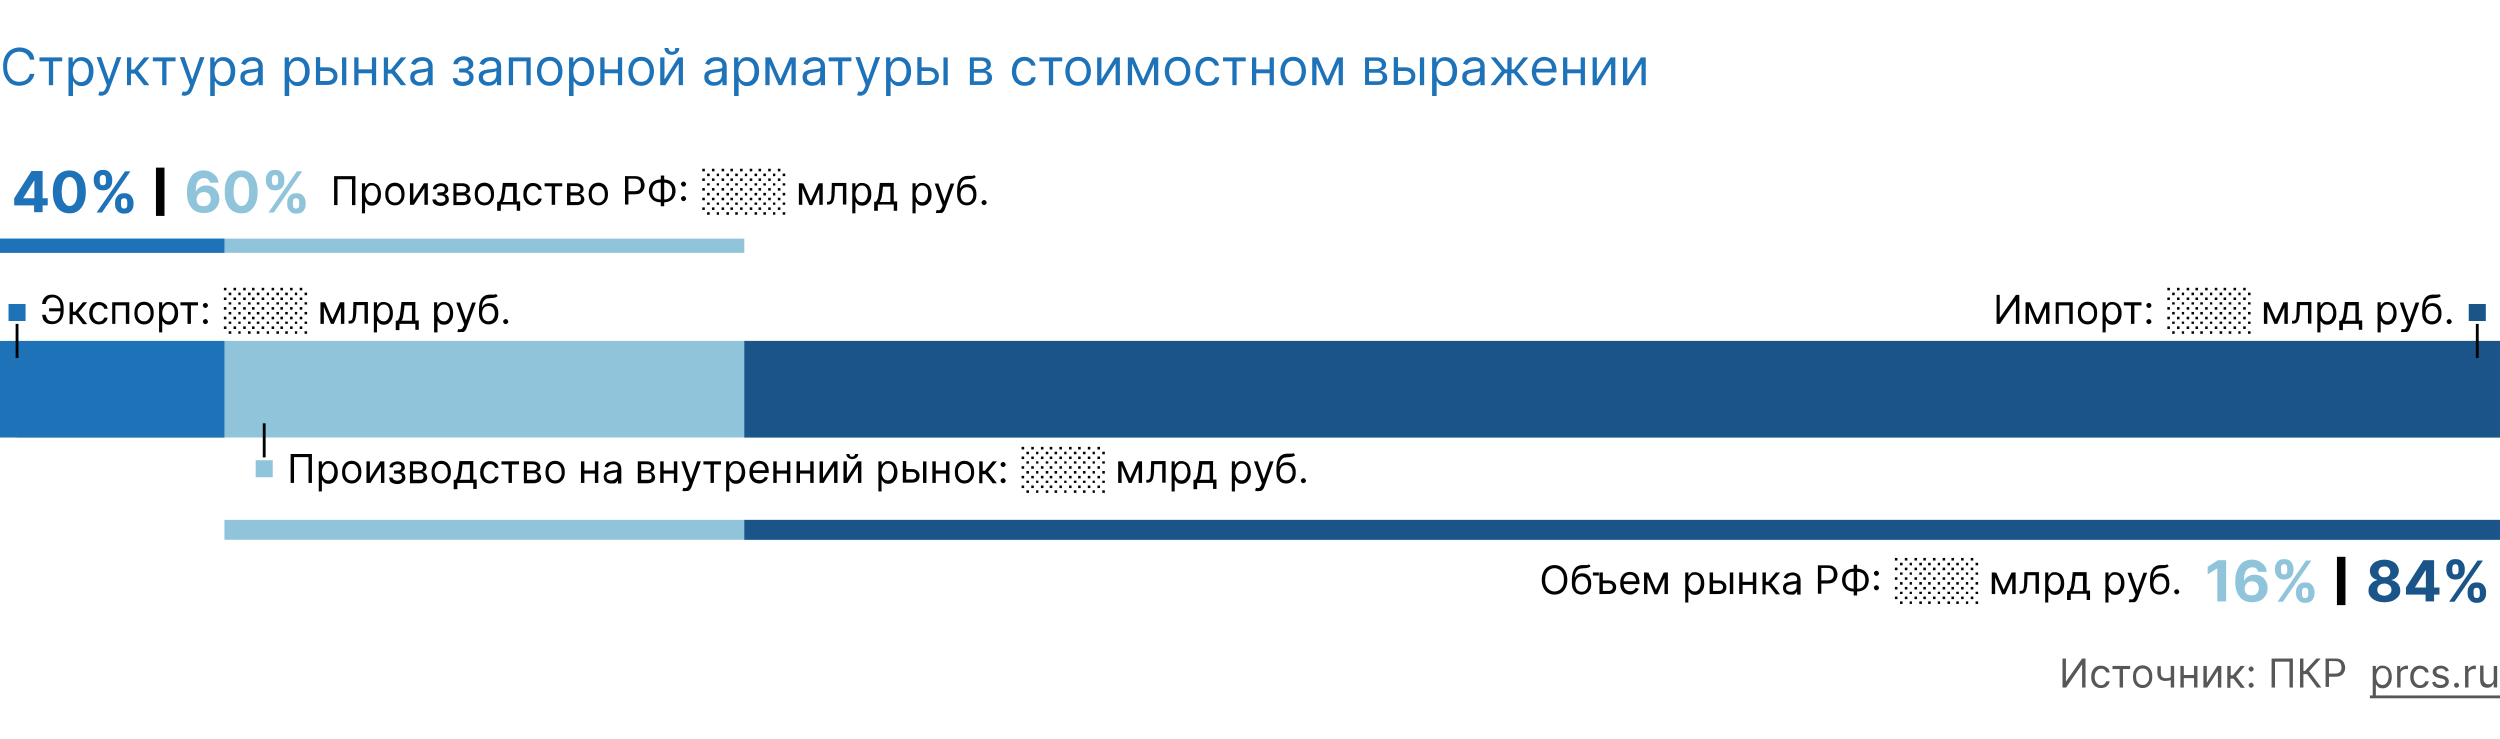 <svg xmlns="http://www.w3.org/2000/svg" id="Слой_1" x="0" y="0" version="1.1" viewBox="0 0 880 260" xml:space="preserve"><style>.st1{fill:#1e72b8}.st2{fill:#8fc4db}.st3{fill:#1a5489}.st4{fill:#020203}.st5{fill:none;stroke:#020203}.st6{fill:#575756}</style><path fill="#fff" d="M0 0h880v260H0z"/><path d="M12.1 21h-1.6c-.1-.5-.3-.9-.5-1.2-.2-.3-.5-.6-.8-.9-.3-.2-.7-.4-1.1-.5-.4-.1-.8-.2-1.3-.2-.8 0-1.5.2-2.2.6-.6.4-1.1 1-1.5 1.8-.4.8-.6 1.7-.6 2.9 0 1.1.2 2.1.6 2.9.4.8.9 1.4 1.5 1.8.6.4 1.4.6 2.2.6.4 0 .9-.1 1.3-.2s.8-.3 1.1-.5c.3-.2.6-.5.8-.9.2-.3.4-.8.5-1.2h1.6c-.1.7-.3 1.3-.7 1.8-.3.5-.7 1-1.2 1.3-.5.4-1 .6-1.6.8-.6.2-1.2.3-1.9.3-1.1 0-2.1-.3-3-.8C3 28.8 2.3 28 1.8 27s-.7-2.2-.7-3.6.2-2.6.7-3.6S3 18 3.9 17.5c.9-.5 1.9-.8 3-.8.7 0 1.3.1 1.9.3.6.2 1.1.5 1.6.8.5.4.9.8 1.2 1.3.2.6.4 1.2.5 1.9zM13.9 21.6v-1.4h8v1.4h-3.2V30h-1.5v-8.4h-3.3zM24.1 33.7V20.2h1.5v1.6h.2c.1-.2.3-.4.5-.7.2-.3.5-.5.9-.7.4-.2.9-.3 1.5-.3.8 0 1.6.2 2.2.6.6.4 1.1 1 1.5 1.8.4.8.5 1.7.5 2.7 0 1-.2 1.9-.5 2.7-.4.8-.8 1.3-1.5 1.8-.6.4-1.3.6-2.2.6-.6 0-1.1-.1-1.5-.3-.4-.2-.7-.5-.9-.7-.2-.3-.4-.5-.5-.7h-.1v5.2h-1.6zm1.5-8.6c0 .7.1 1.4.3 2 .2.6.5 1 1 1.3.4.3.9.5 1.5.5s1.2-.2 1.6-.5c.4-.3.7-.8 1-1.4.2-.6.3-1.2.3-1.9s-.1-1.3-.3-1.9c-.2-.6-.5-1-1-1.3-.4-.3-1-.5-1.6-.5-.6 0-1.1.2-1.5.5-.4.3-.7.7-.9 1.3-.3.5-.4 1.2-.4 1.9zM35.7 33.7c-.3 0-.5 0-.7-.1-.2 0-.3-.1-.4-.1l.4-1.3c.4.1.7.1 1 .1.3 0 .5-.2.7-.4.2-.2.4-.6.6-1.1l.3-.8-3.6-9.9h1.6l2.7 7.8h.1l2.7-7.8h1.6l-4.2 11.3c-.2.5-.4.9-.7 1.3-.3.3-.6.6-1 .7-.3.2-.7.3-1.1.3zM44.7 30v-9.8h1.5v4.3h1l3.5-4.3h1.9l-4 4.7 4 5.1h-1.9l-3.2-4.1h-1.4V30h-1.4zM53.8 21.6v-1.4h8v1.4h-3.2V30h-1.5v-8.4h-3.3zM65 33.7c-.3 0-.5 0-.7-.1-.2 0-.3-.1-.4-.1l.4-1.3c.4.1.7.1 1 .1.3 0 .5-.2.7-.4.2-.2.4-.6.6-1.1l.3-.8-3.6-9.9h1.6l2.7 7.8h.1l2.7-7.8H72l-4.2 11.3c-.2.5-.4.9-.7 1.3-.3.3-.6.6-1 .7-.3.2-.7.3-1.1.3zM74 33.7V20.2h1.5v1.6h.2c.1-.2.3-.4.5-.7.2-.3.5-.5.9-.7.4-.2.9-.3 1.5-.3.8 0 1.6.2 2.2.6.6.4 1.1 1 1.5 1.8.4.8.5 1.7.5 2.7 0 1-.2 1.9-.5 2.7-.4.8-.8 1.3-1.5 1.8-.6.4-1.3.6-2.2.6-.6 0-1.1-.1-1.5-.3-.4-.2-.7-.5-.9-.7-.2-.3-.4-.5-.5-.7h-.1v5.2H74zm1.5-8.6c0 .7.1 1.4.3 2 .2.6.5 1 1 1.3.4.3.9.5 1.5.5s1.2-.2 1.6-.5c.4-.3.7-.8 1-1.4.2-.6.3-1.2.3-1.9s-.1-1.3-.3-1.9c-.2-.6-.5-1-1-1.3-.4-.3-1-.5-1.6-.5-.6 0-1.1.2-1.5.5-.4.3-.7.7-.9 1.3-.3.5-.4 1.2-.4 1.9zM87.9 30.2c-.6 0-1.2-.1-1.7-.4-.5-.2-.9-.6-1.2-1-.3-.5-.4-1-.4-1.6 0-.6.1-1 .3-1.4.2-.4.5-.6.9-.8.4-.2.8-.3 1.2-.4.5-.1.9-.2 1.4-.2.6-.1 1.1-.1 1.5-.2.4 0 .6-.1.8-.2.2-.1.3-.3.3-.5v-.1c0-.6-.2-1.1-.5-1.5-.3-.3-.9-.5-1.6-.5-.7 0-1.3.2-1.7.5-.4.3-.7.7-.9 1l-1.4-.5c.3-.6.6-1.1 1-1.4.4-.3.9-.6 1.4-.7.5-.1 1-.2 1.5-.2.3 0 .7 0 1.1.1.4.1.8.2 1.2.5.4.2.7.6 1 1 .3.5.4 1.1.4 1.9V30H91v-1.3h-.1c-.1.2-.3.4-.5.7-.2.2-.6.4-1 .6-.5.1-.9.2-1.5.2zm.2-1.3c.6 0 1.1-.1 1.5-.4.4-.2.7-.5.9-.9.2-.4.3-.8.3-1.2V25c-.1.1-.2.1-.4.2s-.5.1-.7.2c-.3 0-.5.1-.8.1-.3 0-.5.1-.6.1-.4.1-.8.1-1.1.2-.3.1-.6.3-.8.5-.2.2-.3.5-.3.9 0 .5.2.9.6 1.2.3.3.8.5 1.4.5zM100.2 33.7V20.2h1.5v1.6h.2c.1-.2.3-.4.5-.7.2-.3.5-.5.9-.7.4-.2.9-.3 1.5-.3.8 0 1.6.2 2.2.6.6.4 1.1 1 1.5 1.8.4.8.5 1.7.5 2.7 0 1-.2 1.9-.5 2.7-.4.8-.8 1.3-1.5 1.8-.6.4-1.3.6-2.2.6-.6 0-1.1-.1-1.5-.3-.4-.2-.7-.5-.9-.7-.2-.3-.4-.5-.5-.7h-.1v5.2h-1.6zm1.5-8.6c0 .7.1 1.4.3 2 .2.6.5 1 1 1.3.4.3.9.5 1.5.5s1.2-.2 1.6-.5c.4-.3.7-.8 1-1.4.2-.6.3-1.2.3-1.9s-.1-1.3-.3-1.9c-.2-.6-.5-1-1-1.3-.4-.3-1-.5-1.6-.5-.6 0-1.1.2-1.5.5-.4.3-.7.7-.9 1.3-.3.5-.4 1.2-.4 1.9zM112.5 23.7h2.8c1.2 0 2 .3 2.6.9.6.6.9 1.3.9 2.2 0 .6-.1 1.1-.4 1.6-.3.5-.7.9-1.2 1.1-.5.3-1.2.4-1.9.4h-4.1v-9.8h1.5v8.4h2.6c.6 0 1.1-.2 1.5-.5.4-.3.6-.7.6-1.2s-.2-.9-.6-1.3c-.4-.3-.9-.5-1.5-.5h-2.8v-1.3zm7.9 6.3v-9.8h1.5V30h-1.5zM131.2 24.4v1.4h-5.4v-1.4h5.4zm-5-4.2V30h-1.5v-9.8h1.5zm6.2 0V30h-1.5v-9.8h1.5zM135.1 30v-9.8h1.5v4.3h1l3.5-4.3h1.9l-4 4.7 4 5.1h-1.9l-3.2-4.1h-1.4V30h-1.4zM147.7 30.2c-.6 0-1.2-.1-1.7-.4-.5-.2-.9-.6-1.2-1-.3-.5-.4-1-.4-1.6 0-.6.1-1 .3-1.4.2-.4.5-.6.9-.8s.8-.3 1.2-.4c.5-.1.9-.2 1.4-.2.6-.1 1.1-.1 1.5-.2.4 0 .6-.1.8-.2.2-.1.3-.3.3-.5v-.1c0-.6-.2-1.1-.5-1.5-.3-.3-.9-.5-1.6-.5-.7 0-1.3.2-1.7.5-.4.3-.7.7-.9 1l-1.4-.5c.3-.6.6-1.1 1-1.4.4-.3.9-.6 1.4-.7.5-.1 1-.2 1.5-.2.3 0 .7 0 1.1.1.4.1.8.2 1.2.5.4.2.7.6 1 1 .3.5.4 1.1.4 1.9V30h-1.5v-1.3h-.1c-.1.2-.3.4-.5.7-.2.2-.6.4-1 .6-.4.1-.9.2-1.5.2zm.2-1.3c.6 0 1.1-.1 1.5-.4.4-.2.7-.5.9-.9.2-.4.3-.8.3-1.2V25c-.1.1-.2.1-.4.2s-.5.1-.7.2c-.3 0-.5.1-.8.1-.3 0-.5.1-.6.1-.4.1-.8.1-1.1.2-.3.1-.6.3-.8.5-.2.2-.3.5-.3.9 0 .5.2.9.6 1.2.3.3.8.5 1.4.5zM159.4 27.5h1.6c0 .4.2.8.6 1 .4.2.9.3 1.4.3.6 0 1.1-.1 1.6-.4.4-.3.6-.7.6-1.2 0-.3-.1-.6-.2-.9-.2-.2-.4-.4-.7-.6-.3-.1-.6-.2-1-.2h-1.7v-1.4h1.7c.6 0 1-.1 1.3-.4.3-.3.4-.6.4-1s-.2-.8-.5-1.1c-.3-.3-.8-.4-1.3-.4-.6 0-1.1.1-1.4.4-.4.3-.6.6-.6 1h-1.6c0-.5.2-1 .5-1.4.3-.4.7-.7 1.3-1 .5-.2 1.1-.4 1.8-.4s1.3.1 1.8.4c.5.2.9.6 1.2 1 .3.4.4.9.4 1.4 0 .6-.2 1-.5 1.3-.3.3-.7.6-1.2.7v.4c.4 0 .7.1 1 .4.3.2.5.5.6.8.2.3.2.7.2 1.1 0 .6-.2 1.1-.5 1.6-.3.4-.8.8-1.3 1-.6.2-1.2.4-1.9.4s-1.3-.1-1.9-.3c-.6-.2-1-.5-1.3-1-.2-.5-.4-1-.4-1.5zM171.8 30.2c-.6 0-1.2-.1-1.7-.4-.5-.2-.9-.6-1.2-1-.3-.5-.4-1-.4-1.6 0-.6.1-1 .3-1.4.2-.4.5-.6.9-.8.4-.2.8-.3 1.2-.4.5-.1.9-.2 1.4-.2.6-.1 1.1-.1 1.5-.2.4 0 .6-.1.8-.2.2-.1.3-.3.3-.5v-.1c0-.6-.2-1.1-.5-1.5-.3-.3-.9-.5-1.6-.5-.7 0-1.3.2-1.7.5-.4.3-.7.7-.9 1l-1.4-.5c.3-.6.6-1.1 1-1.4.4-.3.9-.6 1.4-.7.5-.1 1-.2 1.5-.2.3 0 .7 0 1.1.1.4.1.8.2 1.2.5.4.2.7.6 1 1 .3.5.4 1.1.4 1.9V30h-1.5v-1.3h-.1c-.1.2-.3.4-.5.7-.2.2-.6.4-1 .6-.4.1-.9.2-1.5.2zm.2-1.3c.6 0 1.1-.1 1.5-.4.4-.2.7-.5.9-.9.2-.4.3-.8.3-1.2V25c-.1.1-.2.1-.4.2s-.5.1-.7.2c-.3 0-.5.1-.8.1-.3 0-.5.1-.6.1-.4.1-.8.1-1.1.2-.3.1-.6.3-.8.5-.2.2-.3.5-.3.9 0 .5.2.9.6 1.2.3.3.8.5 1.4.5zM179.1 30v-9.8h7.7V30h-1.5v-8.4h-4.7V30h-1.5zM193.5 30.2c-.9 0-1.7-.2-2.3-.6-.7-.4-1.2-1-1.6-1.8-.4-.8-.6-1.6-.6-2.7 0-1 .2-1.9.6-2.7.4-.8.9-1.4 1.6-1.8.7-.4 1.4-.6 2.3-.6.9 0 1.7.2 2.3.6.7.4 1.2 1 1.6 1.8.4.8.6 1.7.6 2.7 0 1-.2 1.9-.6 2.7-.4.8-.9 1.3-1.6 1.8-.6.4-1.4.6-2.3.6zm0-1.4c.7 0 1.2-.2 1.7-.5.4-.3.8-.8 1-1.4s.3-1.2.3-1.8c0-.7-.1-1.3-.3-1.8-.2-.6-.5-1-1-1.4-.4-.3-1-.5-1.7-.5s-1.2.2-1.7.5c-.4.3-.8.8-1 1.4-.2.6-.3 1.2-.3 1.8 0 .7.1 1.3.3 1.8.2.6.5 1 1 1.4.5.4 1.1.5 1.7.5zM200.3 33.7V20.2h1.5v1.6h.2c.1-.2.3-.4.5-.7.2-.3.5-.5.9-.7.4-.2.9-.3 1.5-.3.8 0 1.6.2 2.2.6.6.4 1.1 1 1.5 1.8.4.8.5 1.7.5 2.7 0 1-.2 1.9-.5 2.7-.4.8-.8 1.3-1.5 1.8-.6.4-1.3.6-2.2.6-.6 0-1.1-.1-1.5-.3-.4-.2-.7-.5-.9-.7-.2-.3-.4-.5-.5-.7h-.1v5.2h-1.6zm1.5-8.6c0 .7.1 1.4.3 2 .2.6.5 1 1 1.3.4.3.9.5 1.5.5s1.2-.2 1.6-.5c.4-.3.7-.8 1-1.4.2-.6.3-1.2.3-1.9s-.1-1.3-.3-1.9c-.2-.6-.5-1-1-1.3-.4-.3-1-.5-1.6-.5-.6 0-1.1.2-1.5.5-.4.3-.7.7-.9 1.3-.3.5-.4 1.2-.4 1.9zM217.8 24.4v1.4h-5.4v-1.4h5.4zm-5-4.2V30h-1.5v-9.8h1.5zm6.2 0V30h-1.5v-9.8h1.5zM225.7 30.2c-.9 0-1.7-.2-2.3-.6-.7-.4-1.2-1-1.6-1.8-.4-.8-.6-1.6-.6-2.7 0-1 .2-1.9.6-2.7.4-.8.9-1.4 1.6-1.8.7-.4 1.4-.6 2.3-.6.9 0 1.7.2 2.3.6.7.4 1.2 1 1.6 1.8.4.8.6 1.7.6 2.7 0 1-.2 1.9-.6 2.7-.4.8-.9 1.3-1.6 1.8-.6.4-1.4.6-2.3.6zm0-1.4c.7 0 1.2-.2 1.7-.5.4-.3.8-.8 1-1.4.2-.6.3-1.2.3-1.8 0-.7-.1-1.3-.3-1.8-.2-.6-.5-1-1-1.4-.4-.3-1-.5-1.7-.5s-1.2.2-1.7.5c-.4.3-.8.8-1 1.4-.2.6-.3 1.2-.3 1.8 0 .7.1 1.3.3 1.8s.5 1 1 1.4c.5.4 1 .5 1.7.5zM234 27.8l4.7-7.6h1.7V30h-1.5v-7.6l-4.7 7.6h-1.8v-9.8h1.5v7.6zm3.7-10.9h1.4c0 .7-.2 1.3-.7 1.7-.5.4-1.1.7-1.9.7-.8 0-1.4-.2-1.9-.7-.5-.4-.7-1-.7-1.7h1.4c0 .3.1.6.3.9.2.3.5.4 1 .4.4 0 .8-.1 1-.4 0-.3.1-.6.1-.9zM251.2 30.2c-.6 0-1.2-.1-1.7-.4-.5-.2-.9-.6-1.2-1-.3-.5-.4-1-.4-1.6 0-.6.1-1 .3-1.4.2-.4.5-.6.9-.8s.8-.3 1.2-.4c.5-.1.9-.2 1.4-.2.6-.1 1.1-.1 1.5-.2.4 0 .6-.1.8-.2.2-.1.3-.3.3-.5v-.1c0-.6-.2-1.1-.5-1.5-.3-.3-.9-.5-1.6-.5-.7 0-1.3.2-1.7.5-.4.3-.7.7-.9 1l-1.4-.5c.3-.6.6-1.1 1-1.4.4-.3.9-.6 1.4-.7.5-.1 1-.2 1.5-.2.3 0 .7 0 1.1.1.4.1.8.2 1.2.5.4.2.7.6 1 1 .3.5.4 1.1.4 1.9V30h-1.5v-1.3h-.1c-.1.2-.3.4-.5.7-.2.2-.6.4-1 .6-.5.1-1 .2-1.5.2zm.2-1.3c.6 0 1.1-.1 1.5-.4.4-.2.7-.5.9-.9.2-.4.3-.8.3-1.2V25c-.1.1-.2.1-.4.2s-.5.1-.7.2c-.3 0-.5.1-.8.1-.3 0-.5.1-.6.1-.4.1-.8.1-1.1.2-.3.1-.6.3-.8.5-.2.2-.3.5-.3.9 0 .5.2.9.6 1.2.3.3.8.5 1.4.5zM258.4 33.7V20.2h1.5v1.6h.2c.1-.2.3-.4.5-.7.2-.3.5-.5.9-.7.4-.2.9-.3 1.5-.3.8 0 1.6.2 2.2.6.6.4 1.1 1 1.5 1.8.4.8.5 1.7.5 2.7 0 1-.2 1.9-.5 2.7-.4.8-.8 1.3-1.5 1.8-.6.4-1.3.6-2.2.6-.6 0-1.1-.1-1.5-.3-.4-.2-.7-.5-.9-.7-.2-.3-.4-.5-.5-.7h-.1v5.2h-1.6zm1.5-8.6c0 .7.1 1.4.3 2 .2.6.5 1 1 1.3.4.3.9.5 1.5.5s1.2-.2 1.6-.5c.4-.3.7-.8 1-1.4.2-.6.3-1.2.3-1.9s-.1-1.3-.3-1.9c-.2-.6-.5-1-1-1.3-.4-.3-1-.5-1.6-.5-.6 0-1.1.2-1.5.5-.4.3-.7.7-.9 1.3-.3.5-.4 1.2-.4 1.9zM274.7 28l3.4-7.8h1.4l-4.2 9.8h-1.2l-4.2-9.8h1.4l3.4 7.8zm-3.8-7.8V30h-1.5v-9.8h1.5zm7.7 9.8v-9.8h1.5V30h-1.5zM285.8 30.2c-.6 0-1.2-.1-1.7-.4-.5-.2-.9-.6-1.2-1-.3-.5-.4-1-.4-1.6 0-.6.1-1 .3-1.4.2-.4.5-.6.9-.8.4-.2.8-.3 1.2-.4.5-.1.9-.2 1.4-.2.6-.1 1.1-.1 1.5-.2.4 0 .6-.1.8-.2.2-.1.3-.3.3-.5v-.1c0-.6-.2-1.1-.5-1.5-.3-.3-.9-.5-1.6-.5-.7 0-1.3.2-1.7.5-.4.3-.7.7-.9 1l-1.4-.5c.3-.6.6-1.1 1-1.4.4-.3.9-.6 1.4-.7.5-.1 1-.2 1.5-.2.3 0 .7 0 1.1.1.4.1.8.2 1.2.5.4.2.7.6 1 1 .3.5.4 1.1.4 1.9V30h-1.5v-1.3h-.1c-.1.2-.3.4-.5.7-.2.2-.6.4-1 .6-.5.1-1 .2-1.5.2zm.2-1.3c.6 0 1.1-.1 1.5-.4.4-.2.7-.5.9-.9.2-.4.3-.8.3-1.2V25c-.1.1-.2.1-.4.2s-.5.1-.7.2c-.3 0-.5.1-.8.1-.3 0-.5.1-.6.1-.4.1-.8.1-1.1.2-.3.1-.6.3-.8.5-.2.2-.3.5-.3.9 0 .5.2.9.6 1.2.3.3.8.5 1.4.5zM291.7 21.6v-1.4h8v1.4h-3.2V30H295v-8.4h-3.3zM302.8 33.7c-.3 0-.5 0-.7-.1-.2 0-.3-.1-.4-.1l.4-1.3c.4.1.7.1 1 .1.3 0 .5-.2.7-.4.2-.2.4-.6.6-1.1l.3-.8-3.6-9.9h1.6l2.7 7.8h.1l2.7-7.8h1.6l-4.2 11.3c-.2.5-.4.9-.7 1.3-.3.3-.6.6-1 .7-.2.2-.6.3-1.1.3zM311.9 33.7V20.2h1.5v1.6h.2c.1-.2.3-.4.5-.7.2-.3.5-.5.9-.7.4-.2.9-.3 1.5-.3.8 0 1.6.2 2.2.6.6.4 1.1 1 1.5 1.8.4.8.5 1.7.5 2.7 0 1-.2 1.9-.5 2.7-.4.8-.8 1.3-1.5 1.8-.6.4-1.3.6-2.2.6-.6 0-1.1-.1-1.5-.3-.4-.2-.7-.5-.9-.7-.2-.3-.4-.5-.5-.7h-.1v5.2h-1.6zm1.5-8.6c0 .7.1 1.4.3 2 .2.6.5 1 1 1.3.4.3.9.5 1.5.5s1.2-.2 1.6-.5c.4-.3.7-.8 1-1.4.2-.6.3-1.2.3-1.9s-.1-1.3-.3-1.9c-.2-.6-.5-1-1-1.3-.4-.3-1-.5-1.6-.5-.6 0-1.1.2-1.5.5-.4.3-.7.7-.9 1.3-.3.5-.4 1.2-.4 1.9zM324.2 23.7h2.8c1.2 0 2 .3 2.6.9.6.6.9 1.3.9 2.2 0 .6-.1 1.1-.4 1.6-.3.5-.7.9-1.2 1.1-.5.3-1.2.4-1.9.4h-4.1v-9.8h1.5v8.4h2.6c.6 0 1.1-.2 1.5-.5.4-.3.6-.7.6-1.2s-.2-.9-.6-1.3c-.4-.3-.9-.5-1.5-.5h-2.8v-1.3zm7.9 6.3v-9.8h1.5V30h-1.5zM341.4 30v-9.8h4c1.1 0 1.9.2 2.5.7.6.5.9 1.1.9 1.9 0 .6-.2 1.1-.5 1.4-.4.3-.8.5-1.4.7.4.1.7.2 1.1.4.3.2.6.5.9.8.2.4.3.8.3 1.3s-.1 1-.4 1.3c-.3.4-.6.7-1.1.9-.5.2-1 .3-1.7.3h-4.6zm1.4-1.4h3.2c.5 0 .9-.1 1.2-.4.3-.2.4-.6.4-1 0-.5-.1-.9-.4-1.2-.3-.3-.7-.4-1.2-.4h-3.2v3zm0-4.3h2.6c.4 0 .8-.1 1-.2.3-.1.5-.3.7-.5.2-.2.2-.5.2-.8 0-.4-.2-.7-.5-1-.3-.2-.8-.4-1.4-.4h-2.6v2.9zM360.6 30.2c-.9 0-1.7-.2-2.4-.7-.7-.4-1.2-1-1.5-1.8-.4-.8-.5-1.6-.5-2.6s.2-1.9.5-2.6c.4-.8.9-1.4 1.5-1.8.7-.4 1.4-.7 2.3-.7.7 0 1.3.1 1.9.4.6.3 1 .6 1.4 1.1.4.5.6 1 .7 1.6H363c-.1-.4-.4-.8-.8-1.2-.4-.3-.9-.5-1.6-.5-.6 0-1.1.2-1.5.5-.4.3-.8.7-1 1.3-.2.5-.4 1.2-.4 1.9 0 .8.1 1.4.4 2 .2.6.6 1 1 1.3.4.3 1 .5 1.6.5.4 0 .7-.1 1.1-.2.3-.1.6-.3.8-.6.2-.3.4-.6.5-.9h1.5c-.1.6-.3 1.1-.6 1.6s-.8.8-1.3 1.1c-.8.2-1.4.3-2.1.3zM365.9 21.6v-1.4h8v1.4h-3.2V30h-1.5v-8.4h-3.3zM379.5 30.2c-.9 0-1.7-.2-2.3-.6-.7-.4-1.2-1-1.6-1.8-.4-.8-.6-1.6-.6-2.7 0-1 .2-1.9.6-2.7.4-.8.9-1.4 1.6-1.8.7-.4 1.4-.6 2.3-.6.9 0 1.7.2 2.3.6.7.4 1.2 1 1.6 1.8.4.8.6 1.7.6 2.7 0 1-.2 1.9-.6 2.7-.4.8-.9 1.3-1.6 1.8-.6.4-1.4.6-2.3.6zm0-1.4c.7 0 1.2-.2 1.7-.5.4-.3.8-.8 1-1.4.2-.6.3-1.2.3-1.8 0-.7-.1-1.3-.3-1.8-.2-.6-.5-1-1-1.4-.4-.3-1-.5-1.7-.5s-1.2.2-1.7.5c-.4.3-.8.8-1 1.4-.2.6-.3 1.2-.3 1.8 0 .7.1 1.3.3 1.8.2.6.5 1 1 1.4.5.4 1 .5 1.7.5zM387.8 27.8l4.7-7.6h1.7V30h-1.5v-7.6L388 30h-1.8v-9.8h1.5v7.6zM402.4 28l3.4-7.8h1.4L403 30h-1.2l-4.2-9.8h1.4l3.4 7.8zm-3.9-7.8V30H397v-9.8h1.5zm7.7 9.8v-9.8h1.5V30h-1.5zM414.5 30.2c-.9 0-1.7-.2-2.3-.6-.7-.4-1.2-1-1.6-1.8-.4-.8-.6-1.6-.6-2.7 0-1 .2-1.9.6-2.7.4-.8.9-1.4 1.6-1.8.7-.4 1.4-.6 2.3-.6.9 0 1.7.2 2.3.6.7.4 1.2 1 1.6 1.8.4.8.6 1.7.6 2.7 0 1-.2 1.9-.6 2.7-.4.8-.9 1.3-1.6 1.8-.6.4-1.4.6-2.3.6zm0-1.4c.7 0 1.2-.2 1.7-.5.4-.3.8-.8 1-1.4.2-.6.3-1.2.3-1.8 0-.7-.1-1.3-.3-1.8-.2-.6-.5-1-1-1.4-.4-.3-1-.5-1.7-.5s-1.2.2-1.7.5c-.4.3-.8.8-1 1.4-.2.6-.3 1.2-.3 1.8 0 .7.1 1.3.3 1.8.2.6.5 1 1 1.4.5.4 1 .5 1.7.5zM425.2 30.2c-.9 0-1.7-.2-2.4-.7-.7-.4-1.2-1-1.5-1.8-.4-.8-.5-1.6-.5-2.6s.2-1.9.5-2.6c.4-.8.9-1.4 1.5-1.8.7-.4 1.4-.7 2.3-.7.7 0 1.3.1 1.9.4.6.3 1 .6 1.4 1.1.4.5.6 1 .7 1.6h-1.5c-.1-.4-.4-.8-.8-1.2-.4-.3-.9-.5-1.6-.5-.6 0-1.1.2-1.5.5-.4.3-.8.7-1 1.3-.2.5-.4 1.2-.4 1.9 0 .8.1 1.4.4 2 .2.6.6 1 1 1.3.4.3 1 .5 1.6.5.4 0 .7-.1 1.1-.2.3-.1.6-.3.8-.6.2-.3.4-.6.5-.9h1.5c-.1.6-.3 1.1-.6 1.6s-.8.8-1.3 1.1c-.7.2-1.3.3-2.1.3zM430.5 21.6v-1.4h8v1.4h-3.2V30h-1.5v-8.4h-3.3zM447.3 24.4v1.4h-5.4v-1.4h5.4zm-5.1-4.2V30h-1.5v-9.8h1.5zm6.2 0V30h-1.5v-9.8h1.5zM455.2 30.2c-.9 0-1.7-.2-2.3-.6-.7-.4-1.2-1-1.6-1.8-.4-.8-.6-1.6-.6-2.7 0-1 .2-1.9.6-2.7.4-.8.9-1.4 1.6-1.8.7-.4 1.4-.6 2.3-.6.9 0 1.7.2 2.3.6.7.4 1.2 1 1.6 1.8.4.8.6 1.7.6 2.7 0 1-.2 1.9-.6 2.7-.4.8-.9 1.3-1.6 1.8-.7.4-1.4.6-2.3.6zm0-1.4c.7 0 1.2-.2 1.7-.5.4-.3.8-.8 1-1.4.2-.6.3-1.2.3-1.8 0-.7-.1-1.3-.3-1.8-.2-.6-.5-1-1-1.4-.4-.3-1-.5-1.7-.5s-1.2.2-1.7.5c-.4.3-.8.8-1 1.4-.2.6-.3 1.2-.3 1.8 0 .7.1 1.3.3 1.8.2.6.5 1 1 1.4.4.4 1 .5 1.7.5zM467.3 28l3.4-7.8h1.4l-4.2 9.8h-1.2l-4.2-9.8h1.4l3.4 7.8zm-3.9-7.8V30h-1.5v-9.8h1.5zm7.8 9.8v-9.8h1.5V30h-1.5zM480.5 30v-9.8h4c1.1 0 1.9.2 2.5.7.6.5.9 1.1.9 1.9 0 .6-.2 1.1-.5 1.4-.4.3-.8.5-1.4.7.4.1.7.2 1.1.4.3.2.6.5.9.8.2.4.3.8.3 1.3s-.1 1-.4 1.3c-.3.4-.6.7-1.1.9-.5.2-1 .3-1.7.3h-4.6zm1.4-1.4h3.2c.5 0 .9-.1 1.2-.4.3-.2.4-.6.4-1 0-.5-.1-.9-.4-1.2-.3-.3-.7-.4-1.2-.4h-3.2v3zm0-4.3h2.6c.4 0 .8-.1 1-.2.3-.1.5-.3.7-.5.2-.2.2-.5.2-.8 0-.4-.2-.7-.5-1-.3-.2-.8-.4-1.4-.4h-2.6v2.9zM491.9 23.7h2.8c1.2 0 2 .3 2.6.9s.9 1.3.9 2.2c0 .6-.1 1.1-.4 1.6-.3.5-.7.9-1.2 1.1-.5.3-1.2.4-1.9.4h-4.1v-9.8h1.5v8.4h2.6c.6 0 1.1-.2 1.5-.5.4-.3.6-.7.6-1.2s-.2-.9-.6-1.3c-.4-.3-.9-.5-1.5-.5h-2.8v-1.3zm7.9 6.3v-9.8h1.5V30h-1.5zM504.1 33.7V20.2h1.5v1.6h.2c.1-.2.3-.4.5-.7.2-.3.5-.5.9-.7.4-.2.9-.3 1.5-.3.8 0 1.6.2 2.2.6.6.4 1.1 1 1.5 1.8.4.8.5 1.7.5 2.7 0 1-.2 1.9-.5 2.7-.4.8-.8 1.3-1.5 1.8-.6.4-1.3.6-2.2.6-.6 0-1.1-.1-1.5-.3-.4-.2-.7-.5-.9-.7-.2-.3-.4-.5-.5-.7h-.1v5.2h-1.6zm1.5-8.6c0 .7.1 1.4.3 2 .2.6.5 1 1 1.3.4.3.9.5 1.5.5s1.2-.2 1.6-.5c.4-.3.7-.8 1-1.4.2-.6.3-1.2.3-1.9s-.1-1.3-.3-1.9c-.2-.6-.5-1-1-1.3-.4-.3-1-.5-1.6-.5-.6 0-1.1.2-1.5.5-.4.3-.7.7-.9 1.3-.3.5-.4 1.2-.4 1.9zM518 30.2c-.6 0-1.2-.1-1.7-.4-.5-.2-.9-.6-1.2-1-.3-.5-.4-1-.4-1.6 0-.6.1-1 .3-1.4.2-.4.5-.6.9-.8.4-.2.8-.3 1.2-.4.5-.1.9-.2 1.4-.2.6-.1 1.1-.1 1.5-.2.4 0 .6-.1.8-.2.2-.1.3-.3.3-.5v-.1c0-.6-.2-1.1-.5-1.5-.3-.3-.9-.5-1.6-.5-.7 0-1.3.2-1.7.5-.4.3-.7.7-.9 1l-1.4-.5c.3-.6.6-1.1 1-1.4.4-.3.9-.6 1.4-.7.5-.1 1-.2 1.5-.2.3 0 .7 0 1.1.1.4.1.8.2 1.2.5.4.2.7.6 1 1 .3.5.4 1.1.4 1.9V30h-1.5v-1.3h-.1c-.1.2-.3.4-.5.7-.2.2-.6.4-1 .6-.5.1-1 .2-1.5.2zm.2-1.3c.6 0 1.1-.1 1.5-.4.4-.2.7-.5.9-.9.2-.4.3-.8.3-1.2V25c-.1.1-.2.1-.4.2s-.5.1-.7.2c-.3 0-.5.1-.8.1-.3 0-.5.1-.6.1-.4.1-.8.1-1.1.2-.3.1-.6.3-.8.5-.2.2-.3.5-.3.9 0 .5.2.9.6 1.2.3.3.8.5 1.4.5zM524.6 30l4-5-3.9-4.8h1.8l3.3 4.2h.8v-4.2h1.5v4.2h.8l3.3-4.2h1.8l-4 4.8 4 5h-1.8l-3.3-4.2h-.9V30h-1.5v-4.2h-.8l-3.3 4.2h-1.8zM543.8 30.2c-.9 0-1.8-.2-2.4-.6-.7-.4-1.2-1-1.6-1.8-.4-.8-.6-1.6-.6-2.6s.2-1.9.6-2.7c.4-.8.9-1.4 1.5-1.8.7-.4 1.4-.7 2.3-.7.5 0 1 .1 1.5.3.5.2 1 .4 1.4.8.4.4.7.9 1 1.5.2.6.4 1.4.4 2.3v.6h-7.6v-1.3h6c0-.6-.1-1-.3-1.5-.2-.4-.5-.8-.9-1-.4-.3-.9-.4-1.4-.4-.6 0-1.1.1-1.6.4-.4.3-.8.7-1 1.2-.2.5-.4 1-.4 1.5v.9c0 .7.1 1.4.4 1.9.3.5.6.9 1.1 1.2.5.3 1 .4 1.6.4.4 0 .8-.1 1.1-.2.3-.1.6-.3.8-.5.2-.2.4-.5.5-.9l1.5.4c-.2.5-.4.9-.8 1.3s-.8.7-1.3.9c-.5.3-1.1.4-1.8.4zM556.7 24.4v1.4h-5.4v-1.4h5.4zm-5-4.2V30h-1.5v-9.8h1.5zm6.2 0V30h-1.5v-9.8h1.5zM562.2 27.8l4.7-7.6h1.7V30h-1.5v-7.6l-4.7 7.6h-1.8v-9.8h1.5v7.6zM572.9 27.8l4.7-7.6h1.7V30h-1.5v-7.6l-4.7 7.6h-1.8v-9.8h1.5v7.6z" class="st1"/><path d="M0 84h262v5H0zM6 120h874v34H6z" class="st2"/><path d="M262 120h618v34H262z" class="st3"/><path d="M0 84h79v5H0z" class="st1"/><path d="M79 183h801v7H79z" class="st2"/><path d="M262 183h618v7H262z" class="st3"/><path d="M0 120h79v34H0zM5 72.2v-2.4l6.1-9.6h2.1v3.4H12l-3.8 6.1v.1h8.6v2.5H5zm7 2.6v-3.3l.1-1.1V60.2H15v14.5h-3zM24.5 75.1c-1.2 0-2.3-.3-3.2-.9-.9-.6-1.6-1.5-2-2.6-.5-1.1-.7-2.5-.7-4.1 0-1.6.2-2.9.7-4.1.5-1.1 1.1-2 2-2.5.9-.6 1.9-.9 3.1-.9 1.2 0 2.3.3 3.1.9.9.6 1.6 1.4 2 2.6.5 1.1.7 2.5.7 4 0 1.6-.2 3-.7 4.1-.5 1.1-1.1 2-2 2.6-.8.6-1.8.9-3 .9zm0-2.6c.8 0 1.5-.4 2-1.3.5-.8.7-2.1.7-3.8 0-1.1-.1-2-.3-2.8-.2-.7-.5-1.3-1-1.7-.4-.4-.9-.6-1.4-.6-.8 0-1.5.4-2 1.2-.5.8-.7 2.1-.8 3.7 0 1.1.1 2.1.3 2.8.2.7.5 1.3 1 1.7.4.7.9.8 1.5.8zM40.5 72v-.8c0-.6.1-1.1.4-1.6.3-.5.6-.9 1.1-1.2.5-.3 1.1-.4 1.7-.4.7 0 1.3.1 1.8.4.5.3.8.7 1.1 1.2.2.5.4 1 .4 1.6v.8c0 .6-.1 1.1-.4 1.6-.2.5-.6.9-1.1 1.2-.5.3-1.1.4-1.7.4-.7 0-1.3-.1-1.8-.4-.5-.3-.8-.7-1.1-1.2-.3-.4-.4-1-.4-1.6zm2.1-.7v.7c0 .3.1.7.2 1 .2.3.5.4.9.4s.7-.1.9-.4c.2-.3.2-.6.2-1v-.8c0-.3-.1-.7-.2-1-.2-.3-.4-.4-.9-.4-.4 0-.7.1-.9.4s-.2.7-.2 1.1zM33 63.7V63c0-.6.1-1.1.4-1.6.3-.5.6-.9 1.1-1.2.5-.3 1.1-.4 1.7-.4.7 0 1.3.1 1.8.4.5.3.8.7 1.1 1.2.2.5.4 1 .4 1.6v.8c0 .6-.1 1.1-.4 1.6-.2.5-.6.9-1.1 1.2-.5.3-1.1.4-1.7.4-.7 0-1.3-.1-1.8-.4-.5-.3-.8-.7-1.1-1.2-.2-.6-.4-1.1-.4-1.7zm2.1-.7v.8c0 .3.1.7.2 1 .2.3.5.4.9.4s.7-.1.9-.4c.2-.3.2-.6.2-1V63c0-.3-.1-.7-.2-1-.2-.3-.5-.4-.9-.4s-.7.2-.9.5c-.1.2-.2.5-.2.9zM34 74.8l10-14.5h1.9l-10 14.5H34z" class="st1"/><path d="M54.9 59h3v17h-3z" class="st4"/><path d="M71.7 75c-.7 0-1.5-.1-2.2-.4-.7-.2-1.3-.6-1.9-1.2-.5-.6-1-1.3-1.3-2.2-.3-.9-.5-2-.5-3.4 0-1.2.1-2.3.4-3.3.3-1 .7-1.8 1.2-2.5s1.1-1.2 1.9-1.5c.7-.4 1.5-.5 2.4-.5 1 0 1.8.2 2.6.6.7.4 1.3.9 1.8 1.5s.7 1.4.8 2.2h-3c-.1-.5-.4-.9-.7-1.2s-.8-.4-1.4-.4c-.9 0-1.7.4-2.2 1.2-.5.8-.7 1.9-.7 3.4h.1c.2-.4.5-.8.9-1.1.4-.3.8-.5 1.3-.7.5-.2 1-.2 1.5-.2.9 0 1.6.2 2.3.6.7.4 1.2 1 1.6 1.7.4.7.6 1.5.6 2.4 0 1-.2 1.9-.7 2.6-.5.8-1.1 1.4-1.9 1.8-.9.4-1.8.6-2.9.6zm0-2.4c.5 0 .9-.1 1.3-.3.4-.2.7-.5.9-.9.2-.4.3-.8.3-1.3s-.1-.9-.3-1.3c-.2-.4-.5-.7-.9-.9-.4-.2-.8-.3-1.3-.3-.4 0-.7.1-1 .2-.3.1-.6.3-.8.6-.2.2-.4.5-.5.8-.1.3-.2.6-.2 1 0 .5.1.9.3 1.3.2.4.5.7.9.9.4 0 .8.2 1.3.2zM85 75.1c-1.2 0-2.3-.3-3.2-.9-.9-.6-1.6-1.5-2-2.6-.5-1.1-.7-2.5-.7-4.1 0-1.6.2-2.9.7-4.1.5-1.1 1.1-2 2-2.5.9-.6 1.9-.9 3.1-.9 1.2 0 2.3.3 3.1.9.9.6 1.6 1.4 2 2.6.5 1.1.7 2.5.7 4 0 1.6-.2 3-.7 4.1-.5 1.1-1.1 2-2 2.6-.7.6-1.7.9-3 .9zm0-2.6c.8 0 1.5-.4 2-1.3.5-.8.7-2.1.7-3.8 0-1.1-.1-2-.3-2.8-.2-.7-.5-1.3-1-1.7-.4-.4-.9-.6-1.4-.6-.8 0-1.5.4-2 1.2-.5.8-.7 2.1-.8 3.7 0 1.1.1 2.1.3 2.8.2.7.5 1.3 1 1.7.5.7 1 .8 1.5.8zM101.1 72v-.8c0-.6.1-1.1.4-1.6.3-.5.6-.9 1.1-1.2.5-.3 1.1-.4 1.7-.4.7 0 1.3.1 1.8.4.5.3.8.7 1.1 1.2.2.5.4 1 .4 1.6v.8c0 .6-.1 1.1-.4 1.6-.2.5-.6.9-1.1 1.2-.5.3-1.1.4-1.7.4-.7 0-1.3-.1-1.8-.4-.5-.3-.8-.7-1.1-1.2-.3-.4-.4-1-.4-1.6zm2-.7v.7c0 .3.1.7.2 1 .2.3.5.4.9.4s.7-.1.9-.4c.2-.3.2-.6.2-1v-.8c0-.3-.1-.7-.2-1-.2-.3-.4-.4-.9-.4-.4 0-.7.1-.9.4-.1.4-.2.7-.2 1.1zm-9.5-7.6V63c0-.6.1-1.1.4-1.6.3-.5.6-.9 1.1-1.2.5-.3 1.1-.4 1.7-.4.7 0 1.3.1 1.8.4.5.3.8.7 1.1 1.2.2.5.4 1 .4 1.6v.8c0 .6-.1 1.1-.4 1.6-.2.5-.6.9-1.1 1.2-.5.3-1.1.4-1.7.4-.7 0-1.3-.1-1.8-.4-.5-.3-.8-.7-1.1-1.2-.3-.6-.4-1.1-.4-1.7zm2.1-.7v.8c0 .3.1.7.2 1 .2.3.5.4.9.4s.7-.1.9-.4c.2-.3.2-.6.2-1V63c0-.3-.1-.7-.2-1-.2-.3-.5-.4-.9-.4s-.7.2-.9.5c-.1.2-.2.5-.2.9zm-1.2 11.8l10-14.5h1.9l-10 14.5h-1.9z" class="st2"/><path d="M125.1 62v10.2h-1.2v-9.1h-5.1v9.1h-1.2V62h7.5zM127.4 75V64.5h1.1v1.2h.1c.1-.1.2-.3.4-.5s.4-.4.7-.6c.3-.2.7-.2 1.2-.2.6 0 1.2.2 1.7.5s.9.8 1.1 1.4c.3.6.4 1.3.4 2.1s-.1 1.5-.4 2.1c-.3.6-.7 1-1.1 1.4-.5.3-1 .5-1.7.5-.5 0-.9-.1-1.2-.2-.3-.2-.5-.4-.7-.6-.2-.2-.3-.4-.4-.5h-.1v4h-1.1zm1.2-6.7c0 .6.1 1.1.3 1.5.2.4.4.8.7 1 .3.2.7.4 1.2.4s.9-.1 1.2-.4c.3-.3.6-.6.7-1.1.2-.4.3-.9.3-1.5 0-.5-.1-1-.2-1.5-.2-.4-.4-.8-.7-1-.3-.3-.7-.4-1.2-.4s-.9.1-1.2.4c-.3.2-.6.6-.7 1-.4.6-.4 1.1-.4 1.6zM139 72.3c-.7 0-1.3-.2-1.8-.5s-.9-.8-1.2-1.4c-.3-.6-.4-1.3-.4-2.1s.1-1.5.4-2.1c.3-.6.7-1.1 1.2-1.4.5-.3 1.1-.5 1.8-.5s1.3.2 1.8.5.9.8 1.2 1.4c.3.6.4 1.3.4 2.1s-.1 1.5-.4 2.1c-.3.6-.7 1-1.2 1.4-.5.3-1.1.5-1.8.5zm0-1c.5 0 1-.1 1.3-.4.3-.3.6-.6.8-1.1.2-.4.2-.9.2-1.4 0-.5-.1-1-.2-1.4-.2-.4-.4-.8-.8-1.1-.3-.3-.8-.4-1.3-.4s-1 .1-1.3.4c-.3.3-.6.6-.8 1.1-.2.4-.2.9-.2 1.4 0 .5.1 1 .2 1.4s.4.8.8 1.1c.4.2.8.4 1.3.4zM145.5 70.4l3.7-5.9h1.4v7.6h-1.2v-5.9l-3.7 5.9h-1.4v-7.6h1.2v5.9zM152.2 70.2h1.3c0 .3.2.6.5.8.3.2.7.3 1.1.3.5 0 .9-.1 1.2-.3.3-.2.5-.5.5-.9 0-.3-.1-.5-.2-.7-.1-.2-.3-.3-.5-.4-.2-.1-.5-.2-.8-.2H154v-1.1h1.3c.5 0 .8-.1 1-.3.2-.2.3-.5.3-.8 0-.3-.1-.6-.4-.8-.2-.2-.6-.3-1-.3s-.8.1-1.1.3c-.3.2-.5.5-.5.8h-1.2c0-.4.1-.8.4-1.1.2-.3.6-.6 1-.7.4-.2.9-.3 1.4-.3.5 0 1 .1 1.4.3.4.2.7.4.9.8.2.3.3.7.3 1.1 0 .4-.1.8-.4 1-.2.3-.5.5-.9.6v.1c.3 0 .5.1.8.3.2.2.4.4.5.6.1.3.2.6.2.9 0 .5-.1.9-.4 1.2-.2.3-.6.6-1 .8-.4.2-.9.3-1.5.3-.5 0-1-.1-1.5-.3-.4-.2-.8-.4-1-.7-.3-.5-.4-.9-.4-1.3zM159.6 72.1v-7.6h3.1c.8 0 1.5.2 2 .6.5.4.7.9.7 1.5 0 .5-.1.8-.4 1.1-.3.3-.6.4-1.1.5.3 0 .6.1.8.3.3.2.5.4.7.7.2.3.3.6.3 1s-.1.7-.3 1c-.2.3-.5.6-.9.7s-.8.3-1.3.3h-3.6zm1.1-1h2.5c.4 0 .7-.1.9-.3.2-.2.3-.5.3-.8 0-.4-.1-.7-.3-.9-.2-.2-.5-.3-.9-.3h-2.5v2.3zm0-3.4h2c.3 0 .6 0 .8-.1.2-.1.4-.2.5-.4.1-.2.2-.4.2-.6 0-.3-.1-.6-.4-.8-.3-.2-.6-.3-1.1-.3h-2v2.2zM170.5 72.3c-.7 0-1.3-.2-1.8-.5s-.9-.8-1.2-1.4c-.3-.6-.4-1.3-.4-2.1s.1-1.5.4-2.1c.3-.6.7-1.1 1.2-1.4.5-.3 1.1-.5 1.8-.5s1.3.2 1.8.5.9.8 1.2 1.4c.3.6.4 1.3.4 2.1s-.1 1.5-.4 2.1c-.3.6-.7 1-1.2 1.4-.5.3-1.1.5-1.8.5zm0-1c.5 0 1-.1 1.3-.4.3-.3.6-.6.8-1.1.2-.4.2-.9.2-1.4 0-.5-.1-1-.2-1.4-.2-.4-.4-.8-.8-1.1-.3-.3-.8-.4-1.3-.4s-1 .1-1.3.4c-.3.3-.6.6-.8 1.1-.2.4-.2.9-.2 1.4 0 .5.1 1 .2 1.4.2.4.4.8.8 1.1.4.2.8.4 1.3.4zM175 74.3V71h.6c.2-.2.3-.3.4-.5.1-.2.2-.4.3-.7.1-.3.2-.6.2-1 .1-.4.1-.8.2-1.4l.3-3h4.9v6.5h1.2v3.3h-1.2V72h-5.6v2.2H175zm1.9-3.2h3.7v-5.4H178l-.2 1.9c-.1.8-.2 1.5-.3 2.1-.1.5-.3 1-.6 1.4zM187.6 72.3c-.7 0-1.3-.2-1.8-.5s-.9-.8-1.2-1.4c-.3-.6-.4-1.3-.4-2 0-.8.1-1.5.4-2.1.3-.6.7-1.1 1.2-1.4.5-.3 1.1-.5 1.8-.5.5 0 1 .1 1.5.3.4.2.8.5 1.1.8.3.4.4.8.5 1.3h-1.2c-.1-.3-.3-.7-.6-.9-.3-.3-.7-.4-1.2-.4s-.9.1-1.2.4c-.3.2-.6.6-.8 1-.2.4-.3.9-.3 1.5s.1 1.1.3 1.5c.2.4.5.8.8 1 .3.2.7.4 1.2.4.3 0 .6-.1.8-.2.2-.1.5-.3.6-.5.2-.2.3-.4.4-.7h1.2c-.1.5-.2.9-.5 1.2-.3.4-.6.6-1 .9-.5.2-1 .3-1.6.3zM191.7 65.6v-1.1h6.2v1.1h-2.5v6.5h-1.2v-6.5h-2.5zM199.6 72.1v-7.6h3.1c.8 0 1.5.2 2 .6.5.4.7.9.7 1.5 0 .5-.1.8-.4 1.1-.3.3-.6.4-1.1.5.3 0 .6.1.8.3.3.2.5.4.7.7.2.3.3.6.3 1s-.1.7-.3 1c-.2.3-.5.6-.9.7s-.8.3-1.3.3h-3.6zm1.2-1h2.5c.4 0 .7-.1.9-.3.2-.2.3-.5.3-.8 0-.4-.1-.7-.3-.9-.2-.2-.5-.3-.9-.3h-2.5v2.3zm0-3.4h2c.3 0 .6 0 .8-.1.2-.1.4-.2.5-.4.1-.2.2-.4.2-.6 0-.3-.1-.6-.4-.8-.3-.2-.6-.3-1.1-.3h-2v2.2zM210.6 72.3c-.7 0-1.3-.2-1.8-.5s-.9-.8-1.2-1.4c-.3-.6-.4-1.3-.4-2.1s.1-1.5.4-2.1c.3-.6.7-1.1 1.2-1.4.5-.3 1.1-.5 1.8-.5s1.3.2 1.8.5.9.8 1.2 1.4c.3.6.4 1.3.4 2.1s-.1 1.5-.4 2.1c-.3.6-.7 1-1.2 1.4-.5.3-1.1.5-1.8.5zm0-1c.5 0 1-.1 1.3-.4.3-.3.6-.6.8-1.1.2-.4.2-.9.2-1.4 0-.5-.1-1-.2-1.4-.2-.4-.4-.8-.8-1.1-.3-.3-.8-.4-1.3-.4s-1 .1-1.3.4c-.3.3-.6.6-.8 1.1-.2.4-.2.9-.2 1.4 0 .5.1 1 .2 1.4.2.4.4.8.8 1.1.4.2.8.4 1.3.4zM220 72.1V62h3.4c.8 0 1.5.1 2 .4.5.3.9.7 1.1 1.2.2.5.4 1 .4 1.6s-.1 1.1-.4 1.6c-.2.5-.6.9-1.1 1.2-.5.3-1.2.4-1.9.4H221v-1.1h2.4c.5 0 1-.1 1.3-.3.3-.2.6-.4.7-.8.2-.3.2-.7.2-1.1s-.1-.8-.2-1.1c-.1-.3-.4-.6-.7-.8-.3-.2-.8-.3-1.3-.3h-2.2V72H220zM232.3 63.2h1.6c.8 0 1.4.2 2 .5.6.3 1 .8 1.4 1.4.3.6.5 1.3.5 2.1s-.2 1.5-.5 2.1c-.3.6-.8 1.1-1.4 1.4-.6.3-1.3.5-2 .5h-1.6c-.8 0-1.4-.2-2-.5-.6-.3-1-.8-1.4-1.4-.3-.6-.5-1.3-.5-2.1s.2-1.5.5-2.1c.3-.6.8-1.1 1.4-1.4.6-.3 1.3-.5 2-.5zm0 1.1c-.6 0-1.1.1-1.5.4-.4.2-.7.6-.9 1-.2.4-.3 1-.3 1.6 0 .6.1 1.1.3 1.5.2.4.5.8.9 1 .4.2.9.4 1.5.4h1.6c.6 0 1.1-.1 1.5-.4.4-.2.7-.6.9-1 .2-.4.3-1 .3-1.6 0-.6-.1-1.1-.3-1.5-.2-.4-.5-.8-.9-1-.4-.2-.9-.4-1.5-.4h-1.6zm1.5-2.5v10.8h-1.2V61.8h1.2zM240.6 70.8c-.2 0-.5-.1-.6-.3-.2-.2-.3-.4-.3-.6 0-.2.1-.5.3-.6.2-.2.4-.3.6-.3.2 0 .5.1.6.3.2.2.3.4.3.6 0 .2 0 .3-.1.4l-.3.3c-.2.2-.3.2-.5.2zm0-5.1c-.2 0-.5-.1-.6-.3-.2-.2-.3-.4-.3-.6 0-.2.1-.5.3-.6.2-.2.4-.3.6-.3.2 0 .5.1.6.3.2.2.3.4.3.6 0 .2 0 .3-.1.4l-.3.3c-.2.2-.3.2-.5.2zM247.2 59.4h.9v.9h-.9v-.9zm3.4 0h.9v.9h-.9v-.9zm3.4 0h.9v.9h-.9v-.9zm-5.1 1.7h.9v.9h-.9v-.9zm3.4 0h.8v.9h-.8v-.9zm3.4 0h.9v.9h-.9v-.9zm-1.7 1.7h.9v.9h-.9v-.9zm-3.4 0h.9v.9h-.9v-.9zm-3.4 0h.9v.9h-.9v-.9zm8.5 1.7h.9v.8h-.9v-.8zm-3.4 0h.8v.8h-.8v-.8zm-3.4 0h.9v.8h-.9v-.8zm-1.7 1.7h.9v.9h-.9v-.9zm3.4 0h.9v.9h-.9v-.9zm3.4 0h.9v.9h-.9v-.9zm1.7 1.7h.9v.9h-.9v-.9zm-3.4 0h.8v.9h-.8v-.9zm-3.4 0h.9v.9h-.9v-.9zm-1.7 1.7h.9v.9h-.9v-.9zm3.4 0h.9v.9h-.9v-.9zm3.4 0h.9v.9h-.9v-.9zm-5.1 1.7h.9v.8h-.9v-.8zm3.4 0h.8v.8h-.8v-.8zm3.4 0h.9v.8h-.9v-.8zM254 73h.9v.9h-.9V73zm-3.4 0h.9v.9h-.9V73zm-3.4 0h.9v.9h-.9V73zm1.7 1.7h.9v.9h-.9v-.9zm3.4 0h.8v.9h-.8v-.9zm3.4 0h.9v.9h-.9v-.9zM257.1 59.4h.9v.9h-.9v-.9zm3.4 0h.9v.9h-.9v-.9zm3.4 0h.9v.9h-.9v-.9zm-5.1 1.7h.9v.9h-.9v-.9zm3.4 0h.8v.9h-.8v-.9zm3.4 0h.9v.9h-.9v-.9zm-1.7 1.7h.9v.9h-.9v-.9zm-3.4 0h.9v.9h-.9v-.9zm-3.4 0h.9v.9h-.9v-.9zm8.5 1.7h.9v.8h-.9v-.8zm-3.4 0h.8v.8h-.8v-.8zm-3.4 0h.9v.8h-.9v-.8zm-1.7 1.7h.9v.9h-.9v-.9zm3.4 0h.9v.9h-.9v-.9zm3.4 0h.9v.9h-.9v-.9zm1.7 1.7h.9v.9h-.9v-.9zm-3.4 0h.8v.9h-.8v-.9zm-3.4 0h.9v.9h-.9v-.9zm-1.7 1.7h.9v.9h-.9v-.9zm3.4 0h.9v.9h-.9v-.9zm3.4 0h.9v.9h-.9v-.9zm-5.1 1.7h.9v.8h-.9v-.8zm3.4 0h.8v.8h-.8v-.8zm3.4 0h.9v.8h-.9v-.8zm-1.7 1.7h.9v.9h-.9V73zm-3.4 0h.9v.9h-.9V73zm-3.4 0h.9v.9h-.9V73zm1.7 1.7h.9v.9h-.9v-.9zm3.4 0h.8v.9h-.8v-.9zm3.4 0h.9v.9h-.9v-.9zM267 59.4h.9v.9h-.9v-.9zm3.4 0h.9v.9h-.9v-.9zm3.4 0h.9v.9h-.9v-.9zm-5.1 1.7h.9v.9h-.9v-.9zm3.4 0h.8v.9h-.8v-.9zm3.4 0h.9v.9h-.9v-.9zm-1.7 1.7h.9v.9h-.9v-.9zm-3.4 0h.9v.9h-.9v-.9zm-3.4 0h.9v.9h-.9v-.9zm8.5 1.7h.9v.8h-.9v-.8zm-3.4 0h.8v.8h-.8v-.8zm-3.4 0h.9v.8h-.9v-.8zm-1.7 1.7h.9v.9h-.9v-.9zm3.4 0h.9v.9h-.9v-.9zm3.4 0h.9v.9h-.9v-.9zm1.7 1.7h.9v.9h-.9v-.9zm-3.4 0h.8v.9h-.8v-.9zm-3.4 0h.9v.9h-.9v-.9zm-1.7 1.7h.9v.9h-.9v-.9zm3.4 0h.9v.9h-.9v-.9zm3.4 0h.9v.9h-.9v-.9zm-5.1 1.7h.9v.8h-.9v-.8zm3.4 0h.8v.8h-.8v-.8zm3.4 0h.9v.8h-.9v-.8zm-1.7 1.7h.9v.9h-.9V73zm-3.4 0h.9v.9h-.9V73zm-3.4 0h.9v.9h-.9V73zm1.7 1.7h.9v.9h-.9v-.9zm3.4 0h.8v.9h-.8v-.9zm3.4 0h.9v.9h-.9v-.9zM285.4 70.6l2.7-6h1.1l-3.3 7.6h-1l-3.2-7.6h1.1l2.6 6zm-3-6.1v7.6h-1.2v-7.6h1.2zm6 7.6v-7.6h1.2v7.6h-1.2zM291.1 72.1V71h.3c.2 0 .4 0 .6-.1.2-.1.3-.3.4-.5.1-.2.2-.6.2-1 .1-.4.1-.9.1-1.6l.1-3.4h5.1V72h-1.2v-6.5h-2.8l-.1 2.7c0 .6-.1 1.2-.2 1.7s-.2.9-.4 1.2c-.2.3-.4.6-.7.7-.3.2-.6.2-1.1.2h-.3zM300 75V64.5h1.1v1.2h.1c.1-.1.2-.3.4-.5s.4-.4.7-.6c.3-.2.7-.2 1.2-.2.6 0 1.2.2 1.7.5s.9.8 1.1 1.4c.3.6.4 1.3.4 2.1s-.1 1.5-.4 2.1c-.3.6-.7 1-1.1 1.4-.5.3-1 .5-1.7.5-.5 0-.9-.1-1.2-.2-.3-.2-.5-.4-.7-.6-.2-.2-.3-.4-.4-.5h-.1v4H300zm1.1-6.7c0 .6.1 1.1.3 1.5.2.4.4.8.7 1 .3.2.7.4 1.2.4s.9-.1 1.2-.4c.3-.3.6-.6.7-1.1.2-.4.3-.9.3-1.5 0-.5-.1-1-.2-1.5-.2-.4-.4-.8-.7-1-.3-.3-.7-.4-1.2-.4s-.9.1-1.2.4c-.3.2-.6.6-.7 1-.3.6-.4 1.1-.4 1.6zM307.7 74.3V71h.6c.2-.2.3-.3.4-.5.1-.2.2-.4.3-.7.1-.3.2-.6.2-1 .1-.4.1-.8.2-1.4l.3-3h4.9v6.5h1.2v3.3h-1.2V72H309v2.2h-1.3zm2-3.2h3.7v-5.4h-2.6l-.2 1.9c-.1.8-.2 1.5-.3 2.1-.2.5-.4 1-.6 1.4zM321.2 75V64.5h1.1v1.2h.1c.1-.1.2-.3.4-.5s.4-.4.7-.6c.3-.2.7-.2 1.2-.2.6 0 1.2.2 1.7.5s.9.8 1.1 1.4c.3.6.4 1.3.4 2.1s-.1 1.5-.4 2.1c-.3.6-.7 1-1.1 1.4-.5.3-1 .5-1.7.5-.5 0-.9-.1-1.2-.2-.3-.2-.5-.4-.7-.6-.2-.2-.3-.4-.4-.5h-.1v4h-1.1zm1.1-6.7c0 .6.1 1.1.3 1.5.2.4.4.8.7 1 .3.2.7.4 1.2.4s.9-.1 1.2-.4c.3-.3.6-.6.7-1.1.2-.4.3-.9.3-1.5 0-.5-.1-1-.2-1.5-.2-.4-.4-.8-.7-1-.3-.3-.7-.4-1.2-.4s-.9.1-1.2.4c-.3.2-.6.6-.7 1-.3.6-.4 1.1-.4 1.6zM330.2 75h-.5c-.2 0-.3-.1-.3-.1l.3-1c.3.1.5.1.8.1.2 0 .4-.1.6-.3.2-.2.3-.5.5-.8l.2-.6-2.8-7.7h1.3l2.1 6.1h.1l2.1-6.1h1.3l-3.2 8.8c-.1.4-.3.7-.5 1-.2.3-.5.5-.8.6-.5-.1-.8 0-1.2 0zM342.9 61.6l.6.7c-.2.2-.5.4-.8.5-.3.1-.7.1-1 .2-.4 0-.8 0-1.3.1-.5 0-1 .1-1.3.4-.3.2-.6.6-.8 1-.2.5-.3 1-.4 1.7h.1c.3-.5.6-.8 1.1-1.1.5-.2.9-.3 1.5-.3s1.1.1 1.6.4c.5.3.9.7 1.1 1.2.3.5.4 1.2.4 2s-.1 1.5-.4 2.1c-.3.6-.7 1-1.2 1.3-.5.3-1.1.5-1.8.5s-1.3-.2-1.8-.5-.9-.8-1.2-1.4c-.3-.6-.4-1.4-.4-2.4v-.8c0-1.7.3-3 .9-3.9.6-.9 1.5-1.3 2.6-1.4H342.3c.2 0 .4-.1.6-.3zm-2.6 9.7c.5 0 .9-.1 1.2-.3.3-.2.6-.6.8-1 .2-.4.3-.9.3-1.5s-.1-1-.3-1.4c-.2-.4-.4-.7-.8-.9-.3-.2-.7-.3-1.2-.3-.3 0-.6.1-.9.2-.3.1-.5.3-.7.5-.2.2-.3.5-.4.8-.1.3-.2.7-.2 1.1 0 .9.2 1.5.6 2.1.4.4.9.7 1.6.7zM346.4 72.2c-.2 0-.5-.1-.6-.3-.2-.2-.3-.4-.3-.6s.1-.5.3-.6c.2-.2.4-.3.6-.3.2 0 .5.1.6.3.2.2.3.4.3.6 0 .2 0 .3-.1.4l-.3.3c-.2.2-.4.2-.5.2zM551.7 204.1c0 1.1-.2 2-.6 2.8-.4.8-.9 1.4-1.6 1.8-.7.4-1.4.6-2.3.6-.9 0-1.6-.2-2.3-.6-.7-.4-1.2-1-1.6-1.8-.4-.8-.6-1.7-.6-2.8 0-1.1.2-2 .6-2.8.4-.8.9-1.4 1.6-1.8.7-.4 1.4-.6 2.3-.6.9 0 1.6.2 2.3.6.7.4 1.2 1 1.6 1.8.4.8.6 1.7.6 2.8zm-1.2 0c0-.9-.1-1.6-.4-2.2-.3-.6-.7-1.1-1.2-1.4-.5-.3-1.1-.5-1.7-.5-.6 0-1.2.2-1.7.5s-.9.8-1.2 1.4c-.3.6-.4 1.4-.4 2.2 0 .9.1 1.6.4 2.2.3.6.7 1.1 1.2 1.4.5.3 1.1.5 1.7.5.6 0 1.2-.2 1.7-.5s.9-.8 1.2-1.4c.3-.6.4-1.4.4-2.2zM559.3 198.6l.6.7c-.2.2-.5.4-.8.5-.3.1-.6.1-1 .2-.4 0-.8 0-1.3.1-.5 0-1 .2-1.3.4-.3.2-.6.6-.8 1-.2.5-.3 1-.4 1.7h.1c.3-.5.6-.8 1.1-1.1.5-.2.9-.3 1.5-.3s1.1.1 1.6.4c.5.3.9.7 1.1 1.2.3.5.4 1.2.4 2s-.1 1.5-.4 2.1c-.3.6-.7 1-1.2 1.3-.5.3-1.1.5-1.8.5s-1.3-.2-1.8-.5-.9-.8-1.2-1.4c-.3-.6-.4-1.4-.4-2.4v-.8c0-1.7.3-3 .9-3.9.6-.9 1.5-1.3 2.6-1.4H558.7c.2 0 .5-.1.6-.3zm-2.6 9.7c.5 0 .9-.1 1.2-.3.3-.2.6-.6.8-1 .2-.4.3-.9.3-1.5s-.1-1-.3-1.4c-.2-.4-.4-.7-.8-.9-.3-.2-.7-.3-1.2-.3-.3 0-.6.1-.9.2-.3.1-.5.3-.7.5-.2.2-.3.5-.4.8-.1.3-.2.7-.2 1.1 0 .9.2 1.5.6 2.1.4.4.9.7 1.6.7zM562.8 201.5v1.1h-2.1v-1.1h2.1zm1.1 2.8h2.2c.9 0 1.6.2 2.1.7s.7 1 .7 1.7c0 .5-.1.9-.3 1.2-.2.4-.5.7-.9.9-.4.2-.9.3-1.5.3H563v-7.6h1.2v6.5h2c.5 0 .8-.1 1.1-.4.3-.2.4-.6.4-.9 0-.4-.1-.7-.4-1-.3-.3-.7-.4-1.1-.4H564v-1zM573.8 209.3c-.7 0-1.4-.2-1.9-.5s-.9-.8-1.2-1.4c-.3-.6-.4-1.3-.4-2.1s.1-1.5.4-2.1c.3-.6.7-1.1 1.2-1.4.5-.3 1.1-.5 1.8-.5.4 0 .8.1 1.2.2.4.1.7.3 1.1.6.3.3.6.7.8 1.2.2.5.3 1.1.3 1.8v.5h-5.9v-1h4.7c0-.4-.1-.8-.3-1.2-.2-.3-.4-.6-.7-.8-.3-.2-.7-.3-1.1-.3-.5 0-.9.1-1.2.3-.3.2-.6.5-.8.9-.2.4-.3.8-.3 1.2v.7c0 .6.1 1.1.3 1.5.2.4.5.7.8.9.4.2.8.3 1.2.3.3 0 .6 0 .8-.1.3-.1.5-.2.7-.4.2-.2.3-.4.4-.7l1.1.3c-.1.4-.3.7-.6 1-.3.3-.6.5-1 .7-.4.3-.9.4-1.4.4zM582.9 207.6l2.7-6h1.1l-3.3 7.6h-1l-3.2-7.6h1.1l2.6 6zm-3-6.1v7.6h-1.2v-7.6h1.2zm6 7.6v-7.6h1.2v7.6h-1.2zM593.2 212v-10.5h1.1v1.2h.1c.1-.1.2-.3.4-.5s.4-.4.7-.6c.3-.2.7-.2 1.2-.2.6 0 1.2.2 1.7.5s.9.8 1.1 1.4c.3.6.4 1.3.4 2.1s-.1 1.5-.4 2.1c-.3.6-.7 1-1.1 1.4-.5.3-1 .5-1.7.5-.5 0-.9-.1-1.2-.2-.3-.2-.5-.4-.7-.6-.2-.2-.3-.4-.4-.5h-.1v4h-1.1zm1.1-6.7c0 .6.1 1.1.3 1.5.2.4.4.8.7 1 .3.2.7.4 1.2.4s.9-.1 1.2-.4c.3-.3.6-.6.7-1.1.2-.4.3-.9.3-1.5 0-.5-.1-1-.2-1.5-.2-.4-.4-.8-.7-1-.3-.3-.7-.4-1.2-.4s-.9.1-1.2.4c-.3.2-.6.6-.7 1-.3.6-.4 1.1-.4 1.6zM602.7 204.3h2.2c.9 0 1.6.2 2.1.7s.7 1 .7 1.7c0 .5-.1.9-.3 1.2-.2.4-.5.7-.9.9-.4.2-.9.3-1.5.3h-3.2v-7.6h1.2v6.5h2c.5 0 .8-.1 1.1-.4.3-.2.4-.6.4-.9 0-.4-.1-.7-.4-1-.3-.3-.7-.4-1.1-.4h-2.2v-1zm6.2 4.8v-7.6h1.2v7.6h-1.2zM617.3 204.8v1.1h-4.2v-1.1h4.2zm-3.9-3.3v7.6h-1.2v-7.6h1.2zm4.8 0v7.6H617v-7.6h1.2zM620.4 209.1v-7.6h1.2v3.3h.8l2.7-3.3h1.5l-3.1 3.7 3.1 4h-1.5l-2.5-3.2h-1.1v3.2h-1.1zM630.1 209.3c-.5 0-.9-.1-1.3-.3-.4-.2-.7-.5-.9-.8-.2-.4-.3-.8-.3-1.3 0-.4.1-.8.3-1.1.2-.3.4-.5.7-.6.3-.2.6-.3 1-.3.4-.1.7-.1 1.1-.2.5-.1.8-.1 1.1-.1.3 0 .5-.1.6-.2.1-.1.2-.2.2-.4 0-.5-.1-.9-.4-1.1-.3-.3-.7-.4-1.2-.4-.6 0-1 .1-1.3.4-.3.2-.5.5-.7.8l-1.1-.4c.2-.5.5-.8.8-1.1.3-.3.7-.4 1.1-.5.4-.1.8-.2 1.2-.2.2 0 .5 0 .8.1.3.1.6.2.9.4.3.2.6.4.8.8.2.4.3.8.3 1.5v5h-1.2v-1h-.1c-.1.2-.2.3-.4.5s-.4.4-.7.5h-1.3zm.2-1c.5 0 .9-.1 1.2-.3.3-.2.6-.4.7-.7.2-.3.2-.6.2-.9v-1.1c0 .1-.2.1-.3.2-.2 0-.4.1-.6.1-.2 0-.4.1-.6.1-.2 0-.4 0-.5.1-.3 0-.6.1-.9.2-.3.1-.5.2-.6.4-.2.2-.2.4-.2.7 0 .4.2.7.5.9.3.2.6.3 1.1.3zM639.9 209.1V199h3.4c.8 0 1.5.1 2 .4.5.3.9.7 1.1 1.2.2.5.4 1 .4 1.6 0 .6-.1 1.1-.4 1.6-.2.5-.6.9-1.1 1.2-.5.3-1.2.4-1.9.4h-2.5v-1.1h2.4c.5 0 1-.1 1.3-.3.3-.2.6-.4.7-.8.2-.3.2-.7.2-1.1 0-.4-.1-.8-.2-1.1-.1-.3-.4-.6-.7-.8-.3-.2-.8-.3-1.3-.3h-2.2v9.1h-1.2zM652.3 200.2h1.6c.8 0 1.4.2 2 .5.6.3 1 .8 1.4 1.4.3.6.5 1.3.5 2.1s-.2 1.5-.5 2.1c-.3.6-.8 1.1-1.4 1.4-.6.3-1.3.5-2 .5h-1.6c-.8 0-1.4-.2-2-.5-.6-.3-1-.8-1.4-1.4-.3-.6-.5-1.3-.5-2.1s.2-1.5.5-2.1c.3-.6.8-1.1 1.4-1.4.5-.3 1.2-.5 2-.5zm0 1.1c-.6 0-1.1.1-1.5.4-.4.2-.7.6-.9 1-.2.4-.3 1-.3 1.6 0 .6.1 1.1.3 1.5.2.4.5.8.9 1 .4.2.9.4 1.5.4h1.6c.6 0 1.1-.1 1.5-.4.4-.2.7-.6.9-1 .2-.4.3-1 .3-1.6 0-.6-.1-1.1-.3-1.5-.2-.4-.5-.8-.9-1-.4-.2-.9-.4-1.5-.4h-1.6zm1.4-2.5v10.8h-1.2v-10.8h1.2zM660.5 207.8c-.2 0-.5-.1-.6-.3-.2-.2-.3-.4-.3-.6 0-.2.1-.5.3-.6.2-.2.4-.3.6-.3.2 0 .5.1.6.3.2.2.3.4.3.6 0 .2 0 .3-.1.4l-.3.3c-.2.2-.3.2-.5.2zm0-5.1c-.2 0-.5-.1-.6-.3-.2-.2-.3-.4-.3-.6 0-.2.1-.5.3-.6.2-.2.4-.3.6-.3.2 0 .5.1.6.3.2.2.3.4.3.6 0 .2 0 .3-.1.4l-.3.3c-.2.2-.3.2-.5.2zM667 196.4h.9v.9h-.9v-.9zm3.5 0h.9v.9h-.9v-.9zm3.4 0h.9v.9h-.9v-.9zm-5.1 1.7h.9v.9h-.9v-.9zm3.4 0h.8v.9h-.8v-.9zm3.4 0h.9v.9h-.9v-.9zm-1.7 1.7h.9v.9h-.9v-.9zm-3.4 0h.9v.9h-.9v-.9zm-3.5 0h.9v.9h-.9v-.9zm8.6 1.7h.9v.8h-.9v-.8zm-3.4 0h.8v.8h-.8v-.8zm-3.4 0h.9v.8h-.9v-.8zm-1.8 1.7h.9v.9h-.9v-.9zm3.5 0h.9v.9h-.9v-.9zm3.4 0h.9v.9h-.9v-.9zm1.7 1.7h.9v.9h-.9v-.9zm-3.4 0h.8v.9h-.8v-.9zm-3.4 0h.9v.9h-.9v-.9zm-1.8 1.7h.9v.9h-.9v-.9zm3.5 0h.9v.9h-.9v-.9zm3.4 0h.9v.9h-.9v-.9zm-5.1 1.7h.9v.8h-.9v-.8zm3.4 0h.8v.8h-.8v-.8zm3.4 0h.9v.8h-.9v-.8zm-1.7 1.7h.9v.9h-.9v-.9zm-3.4 0h.9v.9h-.9v-.9zm-3.5 0h.9v.9h-.9v-.9zm1.8 1.7h.9v.9h-.9v-.9zm3.4 0h.8v.9h-.8v-.9zm3.4 0h.9v.9h-.9v-.9zM677 196.4h.9v.9h-.9v-.9zm3.4 0h.9v.9h-.9v-.9zm3.4 0h.9v.9h-.9v-.9zm-5.1 1.7h.9v.9h-.9v-.9zm3.4 0h.8v.9h-.8v-.9zm3.4 0h.9v.9h-.9v-.9zm-1.7 1.7h.9v.9h-.9v-.9zm-3.4 0h.9v.9h-.9v-.9zm-3.4 0h.9v.9h-.9v-.9zm8.5 1.7h.9v.8h-.9v-.8zm-3.4 0h.8v.8h-.8v-.8zm-3.4 0h.9v.8h-.9v-.8zm-1.7 1.7h.9v.9h-.9v-.9zm3.4 0h.9v.9h-.9v-.9zm3.4 0h.9v.9h-.9v-.9zm1.7 1.7h.9v.9h-.9v-.9zm-3.4 0h.8v.9h-.8v-.9zm-3.4 0h.9v.9h-.9v-.9zm-1.7 1.7h.9v.9h-.9v-.9zm3.4 0h.9v.9h-.9v-.9zm3.4 0h.9v.9h-.9v-.9zm-5.1 1.7h.9v.8h-.9v-.8zm3.4 0h.8v.8h-.8v-.8zm3.4 0h.9v.8h-.9v-.8zm-1.7 1.7h.9v.9h-.9v-.9zm-3.4 0h.9v.9h-.9v-.9zm-3.4 0h.9v.9h-.9v-.9zm1.7 1.7h.9v.9h-.9v-.9zm3.4 0h.8v.9h-.8v-.9zm3.4 0h.9v.9h-.9v-.9zM686.9 196.4h.9v.9h-.9v-.9zm3.4 0h.9v.9h-.9v-.9zm3.4 0h.9v.9h-.9v-.9zm-5.1 1.7h.9v.9h-.9v-.9zm3.4 0h.8v.9h-.8v-.9zm3.4 0h.9v.9h-.9v-.9zm-1.7 1.7h.9v.9h-.9v-.9zm-3.4 0h.9v.9h-.9v-.9zm-3.4 0h.9v.9h-.9v-.9zm8.5 1.7h.9v.8h-.9v-.8zm-3.4 0h.8v.8h-.8v-.8zm-3.4 0h.9v.8h-.9v-.8zm-1.7 1.7h.9v.9h-.9v-.9zm3.4 0h.9v.9h-.9v-.9zm3.4 0h.9v.9h-.9v-.9zm1.7 1.7h.9v.9h-.9v-.9zm-3.4 0h.8v.9h-.8v-.9zm-3.4 0h.9v.9h-.9v-.9zm-1.7 1.7h.9v.9h-.9v-.9zm3.4 0h.9v.9h-.9v-.9zm3.4 0h.9v.9h-.9v-.9zm-5.1 1.7h.9v.8h-.9v-.8zm3.4 0h.8v.8h-.8v-.8zm3.4 0h.9v.8h-.9v-.8zm-1.7 1.7h.9v.9h-.9v-.9zm-3.4 0h.9v.9h-.9v-.9zm-3.4 0h.9v.9h-.9v-.9zm1.7 1.7h.9v.9h-.9v-.9zm3.4 0h.8v.9h-.8v-.9zm3.4 0h.9v.9h-.9v-.9zM705.3 207.6l2.7-6h1.1l-3.3 7.6h-1l-3.2-7.6h1.1l2.6 6zm-3-6.1v7.6h-1.2v-7.6h1.2zm6 7.6v-7.6h1.2v7.6h-1.2zM710.9 209.1V208h.3c.2 0 .4 0 .6-.1.2-.1.3-.3.4-.5.1-.2.2-.6.2-1 .1-.4.1-.9.1-1.6l.1-3.4h5.1v7.6h-1.2v-6.5h-2.8l-.1 2.7c0 .6-.1 1.2-.2 1.7s-.2.9-.4 1.2c-.2.3-.4.6-.7.7-.3.2-.6.2-1.1.2h-.3zM719.9 212v-10.5h1.1v1.2h.1c.1-.1.2-.3.4-.5s.4-.4.7-.6c.3-.2.7-.2 1.2-.2.6 0 1.2.2 1.7.5s.9.8 1.1 1.4c.3.6.4 1.3.4 2.1s-.1 1.5-.4 2.1c-.3.6-.7 1-1.1 1.4-.5.3-1 .5-1.7.5-.5 0-.9-.1-1.2-.2-.3-.2-.5-.4-.7-.6-.2-.2-.3-.4-.4-.5h-.1v4h-1.1zm1.1-6.7c0 .6.1 1.1.3 1.5.2.4.4.8.7 1 .3.2.7.4 1.2.4s.9-.1 1.2-.4c.3-.3.6-.6.7-1.1.2-.4.3-.9.3-1.5 0-.5-.1-1-.2-1.5-.2-.4-.4-.8-.7-1-.3-.3-.7-.4-1.2-.4s-.9.1-1.2.4c-.3.2-.6.6-.7 1-.3.6-.4 1.1-.4 1.6zM727.6 211.3V208h.6c.2-.2.3-.3.4-.5.1-.2.2-.4.3-.7.1-.3.2-.6.2-1 .1-.4.1-.8.2-1.4l.3-3h4.9v6.5h1.2v3.3h-1.2V209h-5.6v2.2h-1.3zm1.9-3.2h3.7v-5.4h-2.6l-.2 1.9c-.1.8-.2 1.5-.3 2.1-.1.5-.3 1-.6 1.4zM741.1 212v-10.5h1.1v1.2h.1c.1-.1.2-.3.4-.5s.4-.4.7-.6c.3-.2.7-.2 1.2-.2.6 0 1.2.2 1.7.5s.9.8 1.1 1.4c.3.6.4 1.3.4 2.1s-.1 1.5-.4 2.1c-.3.6-.7 1-1.1 1.4-.5.3-1 .5-1.7.5-.5 0-.9-.1-1.2-.2-.3-.2-.5-.4-.7-.6-.2-.2-.3-.4-.4-.5h-.1v4h-1.1zm1.1-6.7c0 .6.1 1.1.3 1.5.2.4.4.8.7 1 .3.2.7.4 1.2.4s.9-.1 1.2-.4c.3-.3.6-.6.7-1.1.2-.4.3-.9.3-1.5 0-.5-.1-1-.2-1.5-.2-.4-.4-.8-.7-1-.3-.3-.7-.4-1.2-.4s-.9.1-1.2.4c-.3.2-.6.6-.7 1-.3.6-.4 1.1-.4 1.6zM750.1 212h-.5c-.2 0-.3-.1-.3-.1l.3-1c.3.1.5.1.8.1s.4-.1.6-.3c.2-.2.3-.5.5-.8l.2-.6-2.8-7.7h1.3l2.1 6.1h.1l2.1-6.1h1.3l-3.2 8.8c-.1.4-.3.7-.5 1-.2.3-.5.5-.8.6-.5-.1-.9 0-1.2 0zM762.8 198.6l.6.7c-.2.2-.5.4-.8.5-.3.1-.6.1-1 .2-.4 0-.8 0-1.3.1-.5 0-1 .2-1.3.4-.3.2-.6.6-.8 1-.2.5-.3 1-.4 1.7h.1c.3-.5.6-.8 1.1-1.1.5-.2.9-.3 1.5-.3s1.1.1 1.6.4c.5.3.9.7 1.1 1.2.3.5.4 1.2.4 2s-.1 1.5-.4 2.1c-.3.6-.7 1-1.2 1.3-.5.3-1.1.5-1.8.5s-1.3-.2-1.8-.5-.9-.8-1.2-1.4c-.3-.6-.4-1.4-.4-2.4v-.8c0-1.7.3-3 .9-3.9.6-.9 1.5-1.3 2.6-1.4H762.2c.2 0 .4-.1.6-.3zm-2.6 9.7c.5 0 .9-.1 1.2-.3.3-.2.6-.6.8-1 .2-.4.3-.9.3-1.5s-.1-1-.3-1.4c-.2-.4-.4-.7-.8-.9-.3-.2-.7-.3-1.2-.3-.3 0-.6.1-.9.2-.3.1-.5.3-.7.5-.2.2-.3.5-.4.8-.1.3-.2.7-.2 1.1 0 .9.2 1.5.6 2.1.3.4.9.7 1.6.7zM766.2 209.2c-.2 0-.5-.1-.6-.3-.2-.2-.3-.4-.3-.6 0-.2.1-.5.3-.6.2-.2.4-.3.6-.3.2 0 .5.1.6.3.2.2.3.4.3.6 0 .2 0 .3-.1.4l-.3.3c-.2.2-.3.2-.5.2z" class="st4"/><path d="M783.6 197.2v14.5h-3.1v-11.6h-.1l-3.3 2.1v-2.7l3.6-2.3h2.9zM792.7 212c-.7 0-1.5-.1-2.2-.4-.7-.2-1.3-.6-1.9-1.2-.5-.6-1-1.3-1.3-2.2-.3-.9-.5-2-.5-3.4 0-1.2.1-2.3.4-3.3.3-1 .7-1.8 1.2-2.5s1.1-1.2 1.9-1.5c.7-.4 1.5-.5 2.4-.5 1 0 1.8.2 2.6.6.7.4 1.3.9 1.8 1.5s.7 1.4.8 2.2h-3c-.1-.5-.4-.9-.7-1.2-.4-.3-.8-.4-1.4-.4-.9 0-1.7.4-2.2 1.2-.5.8-.7 1.9-.7 3.4h.1c.2-.4.5-.8.9-1.1.4-.3.8-.5 1.3-.7.5-.2 1-.2 1.5-.2.9 0 1.6.2 2.3.6.7.4 1.2 1 1.6 1.7.4.7.6 1.5.6 2.4 0 1-.2 1.9-.7 2.6-.5.8-1.1 1.4-1.9 1.8-.9.4-1.9.6-2.9.6zm-.1-2.4c.5 0 .9-.1 1.3-.3.4-.2.7-.5.9-.9.2-.4.3-.8.3-1.3s-.1-.9-.3-1.3c-.2-.4-.5-.7-.9-.9-.4-.2-.8-.3-1.3-.3-.4 0-.7.1-1 .2-.3.1-.6.3-.8.6-.2.2-.4.5-.5.8-.1.3-.2.6-.2 1 0 .5.1.9.3 1.3.2.4.5.7.9.9.4 0 .9.2 1.3.2zM808.2 209v-.8c0-.6.1-1.1.4-1.6.3-.5.6-.9 1.1-1.2.5-.3 1.1-.4 1.7-.4.7 0 1.3.1 1.8.4.5.3.8.7 1.1 1.2.2.5.4 1 .4 1.6v.8c0 .6-.1 1.1-.4 1.6-.2.5-.6.9-1.1 1.2-.5.3-1.1.4-1.7.4-.7 0-1.3-.1-1.8-.4-.5-.3-.8-.7-1.1-1.2-.2-.4-.4-1-.4-1.6zm2.1-.7v.8c0 .3.1.7.2 1 .2.3.5.4.9.4s.7-.1.9-.4c.2-.3.2-.6.2-1v-.8c0-.3-.1-.7-.2-1-.2-.3-.5-.4-.9-.4s-.7.1-.9.4c-.1.3-.2.6-.2 1zm-9.5-7.6v-.7c0-.6.1-1.1.4-1.6.3-.5.6-.9 1.1-1.2.5-.3 1.1-.4 1.7-.4.7 0 1.3.1 1.8.4.5.3.8.7 1.1 1.2.2.5.4 1 .4 1.6v.8c0 .6-.1 1.1-.4 1.6-.2.5-.6.9-1.1 1.2-.5.3-1.1.4-1.7.4-.7 0-1.3-.1-1.8-.4-.5-.3-.8-.7-1.1-1.2-.3-.6-.4-1.1-.4-1.7zm2.1-.7v.8c0 .3.1.7.2 1 .2.3.5.4.9.4s.7-.1.9-.4c.2-.3.2-.6.2-1v-.8c0-.3-.1-.7-.2-1-.2-.3-.5-.4-.9-.4s-.7.2-.9.5c-.2.2-.2.5-.2.9zm-1.2 11.8l10-14.5h1.9l-10 14.5h-1.9z" class="st2"/><path d="M822.6 196h3v17h-3z" class="st4"/><path d="M839.3 212c-1.1 0-2.1-.2-2.9-.5-.8-.4-1.5-.8-2-1.5-.5-.6-.7-1.3-.7-2.1 0-.6.1-1.2.4-1.7.3-.5.7-.9 1.1-1.3.5-.3 1-.6 1.6-.7v-.1c-.8-.2-1.4-.5-1.9-1.1-.5-.6-.7-1.3-.7-2.1s.2-1.4.7-2c.4-.6 1-1.1 1.8-1.4.8-.3 1.6-.5 2.6-.5s1.9.2 2.6.5c.8.3 1.4.8 1.8 1.4.4.6.7 1.3.7 2 0 .8-.3 1.5-.7 2.1-.5.6-1.1 1-1.9 1.1v.1c.6.1 1.1.3 1.6.7.5.3.9.8 1.1 1.3.3.5.4 1.1.4 1.7 0 .8-.2 1.5-.7 2.1-.5.6-1.2 1.1-2 1.5-.9.3-1.8.5-2.9.5zm0-2.3c.5 0 .9-.1 1.3-.3.4-.2.6-.4.9-.7.2-.3.3-.7.3-1.1 0-.4-.1-.8-.3-1.1-.2-.3-.5-.6-.9-.8-.4-.2-.8-.3-1.3-.3s-.9.1-1.3.3c-.4.2-.7.4-.9.8-.2.3-.3.7-.3 1.1 0 .4.1.8.3 1.1.2.3.5.6.9.7.4.2.8.3 1.3.3zm0-6.5c.4 0 .8-.1 1.1-.2.3-.2.6-.4.7-.7.2-.3.3-.6.3-1s-.1-.7-.3-1c-.2-.3-.4-.5-.7-.7-.3-.2-.7-.2-1.1-.2-.4 0-.8.1-1.1.2-.3.2-.6.4-.7.7-.2.3-.3.6-.3 1s.1.7.3 1c.2.3.4.5.7.7.3.1.7.2 1.1.2zM846.9 209.2v-2.4l6.1-9.6h2.1v3.4h-1.2l-3.8 6.1v.1h8.6v2.5h-11.8zm6.9 2.6v-3.3l.1-1.1v-10.2h2.9v14.5h-3zM868.6 209v-.8c0-.6.1-1.1.4-1.6.3-.5.6-.9 1.1-1.2.5-.3 1.1-.4 1.7-.4.7 0 1.3.1 1.8.4.5.3.8.7 1.1 1.2.2.5.4 1 .4 1.6v.8c0 .6-.1 1.1-.4 1.6-.2.5-.6.9-1.1 1.2-.5.3-1.1.4-1.7.4-.7 0-1.3-.1-1.8-.4-.5-.3-.8-.7-1.1-1.2-.3-.4-.4-1-.4-1.6zm2.1-.7v.8c0 .3.1.7.2 1 .2.3.5.4.9.4s.7-.1.9-.4c.2-.3.2-.6.2-1v-.8c0-.3-.1-.7-.2-1-.2-.3-.5-.4-.9-.4s-.7.1-.9.4c-.2.3-.2.6-.2 1zm-9.6-7.6v-.7c0-.6.1-1.1.4-1.6.3-.5.6-.9 1.1-1.2.5-.3 1.1-.4 1.7-.4.7 0 1.3.1 1.8.4.5.3.8.7 1.1 1.2.2.5.4 1 .4 1.6v.8c0 .6-.1 1.1-.4 1.6-.2.5-.6.9-1.1 1.2-.5.3-1.1.4-1.7.4-.7 0-1.3-.1-1.8-.4-.5-.3-.8-.7-1.1-1.2-.2-.6-.4-1.1-.4-1.7zm2.1-.7v.8c0 .3.1.7.2 1 .2.3.5.4.9.4s.7-.1.9-.4c.2-.3.2-.6.2-1v-.8c0-.3-.1-.7-.2-1-.2-.3-.5-.4-.9-.4s-.7.2-.9.5c-.1.2-.2.5-.2.9zm-1.1 11.8l10-14.5h1.9l-10 14.5h-1.9z" class="st3"/><path d="M21.5 108.5v1.1h-4.2v-1.1h4.2zm-6.7 2.3h1.3c.1.7.4 1.3.7 1.7.4.4 1 .6 1.8.6.6 0 1.1-.2 1.5-.5.4-.3.7-.8.9-1.3.2-.5.3-1.1.3-1.8v-1.1c0-.7-.1-1.3-.3-1.9-.2-.5-.5-1-.9-1.3-.4-.3-.9-.5-1.5-.5-.5 0-.9.1-1.3.3-.3.2-.6.4-.8.8-.2.3-.3.7-.4 1.2h-1.3c.1-.7.2-1.2.5-1.7s.7-.9 1.2-1.2c.5-.3 1.2-.4 1.9-.4.8 0 1.5.2 2.1.6.6.4 1.1.9 1.4 1.6.3.7.5 1.5.5 2.4v1.2c0 .9-.2 1.8-.5 2.4-.3.7-.8 1.2-1.4 1.6-.6.4-1.3.6-2.1.6s-1.5-.1-2-.4c-.5-.3-.9-.7-1.2-1.2-.1-.5-.3-1.1-.4-1.7zM24.5 114v-7.6h1.2v3.3h.8l2.7-3.3h1.5l-3.1 3.7 3.1 4h-1.5l-2.5-3.2h-1.1v3.2h-1.1zM34.8 114.2c-.7 0-1.3-.2-1.8-.5s-.9-.8-1.2-1.4c-.3-.6-.4-1.3-.4-2 0-.8.1-1.5.4-2.1.3-.6.7-1.1 1.2-1.4.5-.3 1.1-.5 1.8-.5.5 0 1 .1 1.5.3.4.2.8.5 1.1.8.3.4.4.8.5 1.3h-1.2c-.1-.3-.3-.7-.6-.9-.3-.3-.7-.4-1.2-.4s-.9.1-1.2.4c-.3.2-.6.6-.8 1-.2.4-.3.9-.3 1.5s.1 1.1.3 1.5c.2.4.5.8.8 1 .3.2.7.4 1.2.4.3 0 .6-.1.8-.2.2-.1.5-.3.6-.5.2-.2.3-.4.4-.7h1.2c-.1.4-.2.9-.5 1.2-.3.4-.6.6-1 .9-.6.2-1.1.3-1.6.3zM39.5 114v-7.6h6v7.6h-1.2v-6.5h-3.7v6.5h-1.1zM50.7 114.2c-.7 0-1.3-.2-1.8-.5s-.9-.8-1.2-1.4c-.3-.6-.4-1.3-.4-2.1s.1-1.5.4-2.1c.3-.6.7-1.1 1.2-1.4.5-.3 1.1-.5 1.8-.5s1.3.2 1.8.5.9.8 1.2 1.4c.3.6.4 1.3.4 2.1s-.1 1.5-.4 2.1c-.3.6-.7 1-1.2 1.4-.5.3-1.1.5-1.8.5zm0-1.1c.5 0 1-.1 1.3-.4.3-.3.6-.6.8-1.1.2-.4.2-.9.2-1.4 0-.5-.1-1-.2-1.4-.2-.4-.4-.8-.8-1.1-.3-.3-.8-.4-1.3-.4s-1 .1-1.3.4c-.3.3-.6.6-.8 1.1s-.2.9-.2 1.4c0 .5.1 1 .2 1.4.2.4.4.8.8 1.1.4.3.8.4 1.3.4zM56 116.9v-10.5h1.1v1.2h.1c.1-.1.2-.3.4-.5s.4-.4.7-.6c.3-.2.7-.2 1.2-.2.6 0 1.2.2 1.7.5s.9.8 1.1 1.4c.3.6.4 1.3.4 2.1s-.1 1.5-.4 2.1c-.3.6-.7 1-1.1 1.4-.5.3-1 .5-1.7.5-.5 0-.9-.1-1.2-.2-.3-.2-.5-.4-.7-.6-.2-.2-.3-.4-.4-.5h-.1v4H56zm1.1-6.7c0 .6.1 1.1.3 1.5.2.4.4.8.7 1 .3.2.7.4 1.2.4s.9-.1 1.2-.4c.3-.3.6-.6.7-1.1.2-.4.3-.9.3-1.5 0-.5-.1-1-.2-1.5-.2-.4-.4-.8-.7-1-.3-.3-.7-.4-1.2-.4s-.9.1-1.2.4c-.3.2-.6.6-.7 1-.3.5-.4 1-.4 1.6zM63.5 107.5v-1.1h6.2v1.1h-2.5v6.5H66v-6.5h-2.5zM72.3 114.1c-.2 0-.5-.1-.6-.3-.2-.2-.3-.4-.3-.6 0-.2.1-.5.3-.6.2-.2.4-.3.6-.3s.5.1.6.3c.2.2.3.4.3.6 0 .2 0 .3-.1.4l-.3.3c-.2.1-.3.2-.5.2zm0-5.7c-.2 0-.5-.1-.6-.3-.2-.2-.3-.4-.3-.6 0-.2.1-.5.3-.6.2-.2.4-.3.6-.3s.5.1.6.3c.2.2.3.4.3.6 0 .2 0 .3-.1.4l-.3.3c-.2.2-.3.2-.5.2zM78.8 101.3h.9v.9h-.9v-.9zm3.4 0h.9v.9h-.9v-.9zm3.4 0h.9v.9h-.9v-.9zm-5.1 1.7h.9v.9h-.9v-.9zm3.4 0h.8v.9h-.8v-.9zm3.4 0h.9v.9h-.9v-.9zm-1.7 1.7h.9v.9h-.9v-.9zm-3.4 0h.9v.9h-.9v-.9zm-3.4 0h.9v.9h-.9v-.9zm8.5 1.7h.9v.8h-.9v-.8zm-3.4 0h.8v.8h-.8v-.8zm-3.4 0h.9v.8h-.9v-.8zm-1.7 1.7h.9v.9h-.9v-.9zm3.4 0h.9v.9h-.9v-.9zm3.4 0h.9v.9h-.9v-.9zm1.7 1.7h.9v.9h-.9v-.9zm-3.4 0h.8v.9h-.8v-.9zm-3.4 0h.9v.9h-.9v-.9zm-1.7 1.7h.9v.9h-.9v-.9zm3.4 0h.9v.9h-.9v-.9zm3.4 0h.9v.9h-.9v-.9zm-5.1 1.7h.9v.8h-.9v-.8zm3.4 0h.8v.8h-.8v-.8zm3.4 0h.9v.8h-.9v-.8zm-1.7 1.7h.9v.9h-.9v-.9zm-3.4 0h.9v.9h-.9v-.9zm-3.4 0h.9v.9h-.9v-.9zm1.7 1.7h.9v.9h-.9v-.9zm3.4 0h.8v.9h-.8v-.9zm3.4 0h.9v.9h-.9v-.9zM88.7 101.3h.9v.9h-.9v-.9zm3.4 0h.9v.9h-.9v-.9zm3.5 0h.9v.9h-.9v-.9zm-5.2 1.7h.9v.9h-.9v-.9zm3.5 0h.8v.9h-.8v-.9zm3.4 0h.9v.9h-.9v-.9zm-1.7 1.7h.9v.9h-.9v-.9zm-3.5 0h.9v.9h-.9v-.9zm-3.4 0h.9v.9h-.9v-.9zm8.6 1.7h.9v.8h-.9v-.8zm-3.4 0h.8v.8h-.8v-.8zm-3.5 0h.9v.8h-.9v-.8zm-1.7 1.7h.9v.9h-.9v-.9zm3.4 0h.9v.9h-.9v-.9zm3.5 0h.9v.9h-.9v-.9zm1.7 1.7h.9v.9h-.9v-.9zm-3.4 0h.8v.9h-.8v-.9zm-3.5 0h.9v.9h-.9v-.9zm-1.7 1.7h.9v.9h-.9v-.9zm3.4 0h.9v.9h-.9v-.9zm3.5 0h.9v.9h-.9v-.9zm-5.2 1.7h.9v.8h-.9v-.8zm3.5 0h.8v.8h-.8v-.8zm3.4 0h.9v.8h-.9v-.8zm-1.7 1.7h.9v.9h-.9v-.9zm-3.5 0h.9v.9h-.9v-.9zm-3.4 0h.9v.9h-.9v-.9zm1.7 1.7h.9v.9h-.9v-.9zm3.5 0h.8v.9h-.8v-.9zm3.4 0h.9v.9h-.9v-.9zM98.7 101.3h.9v.9h-.9v-.9zm3.4 0h.9v.9h-.9v-.9zm3.4 0h.9v.9h-.9v-.9zm-5.1 1.7h.9v.9h-.9v-.9zm3.4 0h.8v.9h-.8v-.9zm3.4 0h.9v.9h-.9v-.9zm-1.7 1.7h.9v.9h-.9v-.9zm-3.4 0h.9v.9h-.9v-.9zm-3.4 0h.9v.9h-.9v-.9zm8.5 1.7h.9v.8h-.9v-.8zm-3.4 0h.8v.8h-.8v-.8zm-3.4 0h.9v.8h-.9v-.8zm-1.7 1.7h.9v.9h-.9v-.9zm3.4 0h.9v.9h-.9v-.9zm3.4 0h.9v.9h-.9v-.9zm1.7 1.7h.9v.9h-.9v-.9zm-3.4 0h.8v.9h-.8v-.9zm-3.4 0h.9v.9h-.9v-.9zm-1.7 1.7h.9v.9h-.9v-.9zm3.4 0h.9v.9h-.9v-.9zm3.4 0h.9v.9h-.9v-.9zm-5.1 1.7h.9v.8h-.9v-.8zm3.4 0h.8v.8h-.8v-.8zm3.4 0h.9v.8h-.9v-.8zm-1.7 1.7h.9v.9h-.9v-.9zm-3.4 0h.9v.9h-.9v-.9zm-3.4 0h.9v.9h-.9v-.9zm1.7 1.7h.9v.9h-.9v-.9zm3.4 0h.8v.9h-.8v-.9zm3.4 0h.9v.9h-.9v-.9zM117 112.4l2.7-6h1.1l-3.3 7.6h-1l-3.2-7.6h1.1l2.6 6zm-3-6v7.6h-1.2v-7.6h1.2zm6 7.6v-7.6h1.2v7.6H120zM122.7 114v-1.1h.3c.2 0 .4 0 .6-.1.2-.1.3-.3.4-.5.1-.2.2-.6.2-1 .1-.4.1-.9.1-1.6l.1-3.4h5.1v7.6h-1.2v-6.5h-2.8l-.1 2.7c0 .6-.1 1.2-.2 1.7s-.2.9-.4 1.2c-.2.3-.4.6-.7.7-.3.2-.6.2-1.1.2h-.3zM131.6 116.9v-10.5h1.1v1.2h.1c.1-.1.2-.3.4-.5s.4-.4.7-.6c.3-.2.7-.2 1.2-.2.6 0 1.2.2 1.7.5s.9.8 1.1 1.4c.3.6.4 1.3.4 2.1s-.1 1.5-.4 2.1c-.3.6-.7 1-1.1 1.4-.5.3-1 .5-1.7.5-.5 0-.9-.1-1.2-.2-.3-.2-.5-.4-.7-.6-.2-.2-.3-.4-.4-.5h-.1v4h-1.1zm1.2-6.7c0 .6.1 1.1.3 1.5.2.4.4.8.7 1 .3.2.7.4 1.2.4s.9-.1 1.2-.4c.3-.3.6-.6.7-1.1.2-.4.3-.9.3-1.5 0-.5-.1-1-.2-1.5-.2-.4-.4-.8-.7-1-.3-.3-.7-.4-1.2-.4s-.9.1-1.2.4c-.3.2-.6.6-.7 1-.3.5-.4 1-.4 1.6zM139.3 116.2v-3.3h.6c.2-.2.3-.3.4-.5.1-.2.2-.4.3-.7.1-.3.2-.6.2-1 .1-.4.1-.8.2-1.4l.3-3h4.9v6.5h1.2v3.3h-1.2V114h-5.6v2.2h-1.3zm2-3.3h3.7v-5.4h-2.6l-.2 1.9c-.1.8-.2 1.5-.3 2.1-.1.6-.3 1.1-.6 1.4zM152.8 116.9v-10.5h1.1v1.2h.1c.1-.1.2-.3.4-.5s.4-.4.7-.6c.3-.2.7-.2 1.2-.2.6 0 1.2.2 1.7.5s.9.8 1.1 1.4c.3.6.4 1.3.4 2.1s-.1 1.5-.4 2.1c-.3.6-.7 1-1.1 1.4-.5.3-1 .5-1.7.5-.5 0-.9-.1-1.2-.2-.3-.2-.5-.4-.7-.6-.2-.2-.3-.4-.4-.5v4h-1.2zm1.2-6.7c0 .6.1 1.1.3 1.5.2.4.4.8.7 1 .3.2.7.4 1.2.4s.9-.1 1.2-.4c.3-.3.6-.6.7-1.1.2-.4.3-.9.3-1.5 0-.5-.1-1-.2-1.5-.2-.4-.4-.8-.7-1-.3-.3-.7-.4-1.2-.4s-.9.1-1.2.4c-.3.2-.6.6-.7 1-.3.5-.4 1-.4 1.6zM161.8 116.9h-.5c-.2 0-.3-.1-.3-.1l.3-1c.3.1.5.1.8.1.2 0 .4-.1.6-.3.2-.2.3-.5.5-.8l.2-.6-2.8-7.7h1.3l2.1 6.1h.1l2.1-6.1h1.3l-3.2 8.8c-.1.4-.3.7-.5 1-.2.3-.5.5-.8.6-.5-.1-.8 0-1.2 0zM174.6 103.5l.6.7c-.2.2-.5.4-.8.5-.3.1-.6.1-1 .2-.4 0-.8 0-1.3.1-.5 0-1 .1-1.3.4-.3.2-.6.6-.8 1-.2.5-.3 1-.4 1.7h.1c.3-.5.6-.8 1.1-1.1.5-.2.9-.3 1.5-.3s1.1.1 1.6.4c.5.3.9.7 1.1 1.2.3.5.4 1.2.4 2s-.1 1.5-.4 2.1c-.3.6-.7 1-1.2 1.3-.5.3-1.1.5-1.8.5s-1.3-.2-1.8-.5-.9-.8-1.2-1.4c-.3-.6-.4-1.4-.4-2.4v-.9c0-1.7.3-3 .9-3.9.6-.9 1.5-1.3 2.6-1.4H174c.2 0 .4-.1.6-.2zm-2.7 9.6c.5 0 .9-.1 1.2-.3.3-.2.6-.6.8-1 .2-.4.3-.9.3-1.5s-.1-1-.3-1.4c-.2-.4-.4-.7-.8-.9-.3-.2-.7-.3-1.2-.3-.3 0-.6.1-.9.2-.3.1-.5.3-.7.5-.2.2-.3.5-.4.8-.1.3-.2.7-.2 1.1 0 .9.2 1.5.6 2.1.4.4.9.7 1.6.7zM178 114.1c-.2 0-.5-.1-.6-.3-.2-.2-.3-.4-.3-.6 0-.2.1-.5.3-.6.2-.2.4-.3.6-.3.2 0 .5.1.6.3.2.2.3.4.3.6 0 .2 0 .3-.1.4l-.3.3c-.2.1-.3.2-.5.2z" class="st4"/><path d="M3 107h6v6H3z" class="st1"/><path d="M6 114v12" class="st5"/><path d="M109.8 159.8V170h-1.2v-9.1h-5.1v9.1h-1.2v-10.2h7.5zM112.2 172.9v-10.5h1.1v1.2h.1c.1-.1.2-.3.4-.5s.4-.4.7-.6c.3-.2.7-.2 1.2-.2.6 0 1.2.2 1.7.5s.9.8 1.1 1.4c.3.6.4 1.3.4 2.1s-.1 1.5-.4 2.1c-.3.6-.7 1-1.1 1.4-.5.3-1 .5-1.7.5-.5 0-.9-.1-1.2-.2-.3-.2-.5-.4-.7-.6-.2-.2-.3-.4-.4-.5h-.1v4h-1.1zm1.1-6.7c0 .6.1 1.1.3 1.5.2.4.4.8.7 1 .3.2.7.4 1.2.4s.9-.1 1.2-.4c.3-.3.6-.6.7-1.1.2-.4.3-.9.3-1.5 0-.5-.1-1-.2-1.5-.2-.4-.4-.8-.7-1-.3-.3-.7-.4-1.2-.4s-.9.1-1.2.4c-.3.2-.6.6-.7 1-.3.5-.4 1-.4 1.6zM123.8 170.2c-.7 0-1.3-.2-1.8-.5s-.9-.8-1.2-1.4c-.3-.6-.4-1.3-.4-2.1s.1-1.5.4-2.1c.3-.6.7-1.1 1.2-1.4.5-.3 1.1-.5 1.8-.5s1.3.2 1.8.5.9.8 1.2 1.4c.3.6.4 1.3.4 2.1s-.1 1.5-.4 2.1c-.3.6-.7 1-1.2 1.4-.5.3-1.1.5-1.8.5zm0-1.1c.5 0 1-.1 1.3-.4.3-.3.6-.6.8-1.1.2-.4.2-.9.2-1.4 0-.5-.1-1-.2-1.4-.2-.4-.4-.8-.8-1.1-.3-.3-.8-.4-1.3-.4s-1 .1-1.3.4c-.3.3-.6.6-.8 1.1-.2.4-.2.9-.2 1.4 0 .5.1 1 .2 1.4.2.4.4.8.8 1.1.4.3.8.4 1.3.4zM130.2 168.3l3.7-5.9h1.4v7.6h-1.2v-5.9l-3.7 5.9H129v-7.6h1.2v5.9zM136.9 168.1h1.3c0 .3.2.6.5.8.3.2.7.3 1.1.3.5 0 .9-.1 1.2-.3.3-.2.5-.5.5-.9 0-.3-.1-.5-.2-.7-.1-.2-.3-.3-.5-.4-.2-.1-.5-.2-.8-.2h-1.3v-1.1h1.3c.5 0 .8-.1 1-.3.2-.2.3-.5.3-.8 0-.3-.1-.6-.4-.8-.2-.2-.6-.3-1-.3s-.8.1-1.1.3c-.3.2-.5.5-.5.8h-1.2c0-.4.1-.8.4-1.1.2-.3.6-.6 1-.7.4-.2.9-.3 1.4-.3.5 0 1 .1 1.4.3.4.2.7.4.9.8.2.3.3.7.3 1.1 0 .4-.1.8-.4 1s-.5.5-.9.6v.1c.3 0 .5.1.8.3.2.2.4.4.5.6.1.3.2.6.2.9 0 .5-.1.9-.4 1.2-.2.3-.6.6-1 .8-.4.2-.9.3-1.5.3-.5 0-1-.1-1.5-.3-.4-.2-.8-.4-1-.7-.2-.6-.3-.9-.4-1.3zM144.3 170v-7.6h3.1c.8 0 1.5.2 2 .6.5.4.7.9.7 1.5 0 .5-.1.8-.4 1.1-.3.3-.6.4-1.1.5.3 0 .6.1.8.3.3.2.5.4.7.7.2.3.3.6.3 1s-.1.7-.3 1c-.2.3-.5.6-.9.7-.4.2-.8.3-1.3.3h-3.6zm1.1-1.1h2.5c.4 0 .7-.1.9-.3.2-.2.3-.5.3-.8 0-.4-.1-.7-.3-.9-.2-.2-.5-.3-.9-.3h-2.5v2.3zm0-3.3h2c.3 0 .6 0 .8-.1.2-.1.4-.2.5-.4.1-.2.2-.4.2-.6 0-.3-.1-.6-.4-.8-.3-.2-.6-.3-1.1-.3h-2v2.2zM155.3 170.2c-.7 0-1.3-.2-1.8-.5s-.9-.8-1.2-1.4c-.3-.6-.4-1.3-.4-2.1s.1-1.5.4-2.1c.3-.6.7-1.1 1.2-1.4.5-.3 1.1-.5 1.8-.5s1.3.2 1.8.5.9.8 1.2 1.4c.3.6.4 1.3.4 2.1s-.1 1.5-.4 2.1c-.3.6-.7 1-1.2 1.4-.5.3-1.1.5-1.8.5zm0-1.1c.5 0 1-.1 1.3-.4.3-.3.6-.6.8-1.1.2-.4.2-.9.2-1.4 0-.5-.1-1-.2-1.4-.2-.4-.4-.8-.8-1.1s-.8-.4-1.3-.4-1 .1-1.3.4-.6.6-.8 1.1-.2.9-.2 1.4c0 .5.1 1 .2 1.4.2.4.4.8.8 1.1.3.3.8.4 1.3.4zM159.7 172.2v-3.3h.6c.2-.2.3-.3.4-.5.1-.2.2-.4.3-.7.1-.3.2-.6.2-1 .1-.4.1-.8.2-1.4l.3-3h4.9v6.5h1.2v3.3h-1.2V170H161v2.2h-1.3zm2-3.3h3.7v-5.4h-2.6l-.2 1.9c-.1.8-.2 1.5-.3 2.1-.1.6-.3 1.1-.6 1.4zM172.4 170.2c-.7 0-1.3-.2-1.8-.5s-.9-.8-1.2-1.4c-.3-.6-.4-1.3-.4-2 0-.8.1-1.5.4-2.1.3-.6.7-1.1 1.2-1.4.5-.3 1.1-.5 1.8-.5.5 0 1 .1 1.5.3.4.2.8.5 1.1.8.3.4.4.8.5 1.3h-1.2c-.1-.3-.3-.7-.6-.9-.3-.3-.7-.4-1.2-.4s-.9.1-1.2.4c-.3.2-.6.6-.8 1-.2.4-.3.9-.3 1.5s.1 1.1.3 1.5c.2.4.5.8.8 1 .3.2.7.4 1.2.4.3 0 .6-.1.8-.2.2-.1.5-.3.6-.5.2-.2.3-.4.4-.7h1.2c-.1.5-.2.9-.5 1.2-.3.4-.6.6-1 .9-.6.2-1 .3-1.6.3zM176.5 163.5v-1.1h6.2v1.1h-2.5v6.5H179v-6.5h-2.5zM184.4 170v-7.6h3.1c.8 0 1.5.2 2 .6.5.4.7.9.7 1.5 0 .5-.1.8-.4 1.1-.3.3-.6.4-1.1.5.3 0 .6.1.8.3.3.2.5.4.7.7.2.3.3.6.3 1s-.1.7-.3 1c-.2.3-.5.6-.9.7-.4.2-.8.3-1.3.3h-3.6zm1.1-1.1h2.5c.4 0 .7-.1.9-.3.2-.2.3-.5.3-.8 0-.4-.1-.7-.3-.9-.2-.2-.5-.3-.9-.3h-2.5v2.3zm0-3.3h2c.3 0 .6 0 .8-.1.2-.1.4-.2.5-.4.1-.2.2-.4.2-.6 0-.3-.1-.6-.4-.8-.3-.2-.6-.3-1.1-.3h-2v2.2zM195.4 170.2c-.7 0-1.3-.2-1.8-.5s-.9-.8-1.2-1.4c-.3-.6-.4-1.3-.4-2.1s.1-1.5.4-2.1c.3-.6.7-1.1 1.2-1.4.5-.3 1.1-.5 1.8-.5s1.3.2 1.8.5.9.8 1.2 1.4c.3.6.4 1.3.4 2.1s-.1 1.5-.4 2.1c-.3.6-.7 1-1.2 1.4-.5.3-1.1.5-1.8.5zm0-1.1c.5 0 1-.1 1.3-.4.3-.3.6-.6.8-1.1.2-.4.2-.9.2-1.4 0-.5-.1-1-.2-1.4-.2-.4-.4-.8-.8-1.1-.3-.3-.8-.4-1.3-.4s-1 .1-1.3.4-.6.6-.8 1.1-.2.9-.2 1.4c0 .5.1 1 .2 1.4.2.4.4.8.8 1.1.3.3.8.4 1.3.4zM209.7 165.6v1.1h-4.2v-1.1h4.2zm-4-3.2v7.6h-1.2v-7.6h1.2zm4.9 0v7.6h-1.2v-7.6h1.2zM215 170.2c-.5 0-.9-.1-1.3-.3-.4-.2-.7-.5-.9-.8-.2-.4-.3-.8-.3-1.3 0-.4.1-.8.3-1.1.2-.3.4-.5.7-.6.3-.2.6-.3 1-.3.4-.1.7-.1 1.1-.2.5-.1.8-.1 1.1-.1.3 0 .5-.1.6-.2.1-.1.2-.2.2-.4 0-.5-.1-.9-.4-1.1-.3-.3-.7-.4-1.2-.4-.6 0-1 .1-1.3.4-.3.2-.5.5-.7.8l-1.1-.4c.2-.5.5-.8.8-1.1.3-.3.7-.4 1.1-.5.4-.1.8-.2 1.2-.2.2 0 .5 0 .8.1.3.1.6.2.9.4.3.2.6.4.8.8.2.4.3.8.3 1.5v5h-1.2v-1h-.1c-.1.2-.2.3-.4.5s-.4.4-.7.5c-.5-.1-.9 0-1.3 0zm.1-1.1c.5 0 .9-.1 1.2-.3.3-.2.6-.4.7-.7.2-.3.2-.6.2-.9v-1.1c0 .1-.2.1-.3.2-.2 0-.4.1-.6.1-.2 0-.4.1-.6.1-.2 0-.4 0-.5.1-.3 0-.6.1-.9.2-.3.1-.5.2-.6.4-.2.2-.2.4-.2.7 0 .4.2.7.5.9.3.2.7.3 1.1.3zM224.5 170v-7.6h3.1c.8 0 1.5.2 2 .6.5.4.7.9.7 1.5 0 .5-.1.8-.4 1.1-.3.3-.6.4-1.1.5.3 0 .6.1.8.3.3.2.5.4.7.7.2.3.3.6.3 1s-.1.7-.3 1c-.2.3-.5.6-.9.7-.4.2-.8.3-1.3.3h-3.6zm1.2-1.1h2.5c.4 0 .7-.1.9-.3.2-.2.3-.5.3-.8 0-.4-.1-.7-.3-.9-.2-.2-.5-.3-.9-.3h-2.5v2.3zm0-3.3h2c.3 0 .6 0 .8-.1.2-.1.4-.2.5-.4.1-.2.2-.4.2-.6 0-.3-.1-.6-.4-.8-.3-.2-.6-.3-1.1-.3h-2v2.2zM237.5 165.6v1.1h-4.2v-1.1h4.2zm-3.9-3.2v7.6h-1.2v-7.6h1.2zm4.8 0v7.6h-1.2v-7.6h1.2zM241 172.9c-.2 0-.4 0-.5-.1-.2 0-.3-.1-.3-.1l.3-1c.3.1.5.1.8.1.2 0 .4-.1.6-.3.2-.2.3-.5.5-.8l.2-.6-2.8-7.7h1.3l2.1 6.1h.1l2.1-6.1h1.3l-3.2 8.8c-.1.4-.3.7-.5 1-.2.3-.5.5-.8.6-.5 0-.8.1-1.2.1zM247.6 163.5v-1.1h6.2v1.1h-2.5v6.5h-1.2v-6.5h-2.5zM255.6 172.9v-10.5h1.1v1.2h.1c.1-.1.2-.3.4-.5s.4-.4.7-.6c.3-.2.7-.2 1.2-.2.6 0 1.2.2 1.7.5s.9.8 1.1 1.4.4 1.3.4 2.1-.1 1.5-.4 2.1c-.3.6-.7 1-1.1 1.4-.5.3-1 .5-1.7.5-.5 0-.9-.1-1.2-.2-.3-.2-.5-.4-.7-.6-.2-.2-.3-.4-.4-.5h-.1v4h-1.1zm1.1-6.7c0 .6.1 1.1.3 1.5.2.4.4.8.7 1 .3.2.7.4 1.2.4s.9-.1 1.2-.4c.3-.3.6-.6.7-1.1.2-.4.3-.9.3-1.5 0-.5-.1-1-.2-1.5-.2-.4-.4-.8-.7-1-.3-.3-.7-.4-1.2-.4s-.9.1-1.2.4c-.3.2-.6.6-.7 1-.3.5-.4 1-.4 1.6zM267.3 170.2c-.7 0-1.4-.2-1.9-.5s-.9-.8-1.2-1.4c-.3-.6-.4-1.3-.4-2.1s.1-1.5.4-2.1c.3-.6.7-1.1 1.2-1.4.5-.3 1.1-.5 1.8-.5.4 0 .8.1 1.2.2.4.1.7.3 1.1.6.3.3.6.7.8 1.2.2.5.3 1.1.3 1.8v.5h-5.9v-1h4.7c0-.4-.1-.8-.3-1.2-.2-.3-.4-.6-.7-.8-.3-.2-.7-.3-1.1-.3-.5 0-.9.1-1.2.3-.3.2-.6.5-.8.9-.2.4-.3.8-.3 1.2v.7c0 .6.1 1.1.3 1.5.2.4.5.7.8.9.4.2.8.3 1.2.3.3 0 .6 0 .8-.1.3-.1.5-.2.7-.4.2-.2.3-.4.4-.7l1.1.3c-.1.4-.3.7-.6 1-.3.3-.6.5-1 .7-.4.3-.9.4-1.4.4zM277.3 165.6v1.1h-4.2v-1.1h4.2zm-3.9-3.2v7.6h-1.2v-7.6h1.2zm4.8 0v7.6H277v-7.6h1.2zM285.5 165.6v1.1h-4.2v-1.1h4.2zm-3.9-3.2v7.6h-1.2v-7.6h1.2zm4.8 0v7.6h-1.2v-7.6h1.2zM289.7 168.3l3.7-5.9h1.4v7.6h-1.2v-5.9l-3.7 5.9h-1.4v-7.6h1.2v5.9zM298.1 168.3l3.7-5.9h1.4v7.6H302v-5.9l-3.7 5.9h-1.4v-7.6h1.2v5.9zm2.9-8.5h1.1c0 .5-.2 1-.6 1.3-.4.3-.9.5-1.5.5s-1.1-.2-1.5-.5c-.4-.3-.6-.8-.6-1.3h1.1c0 .3.1.5.2.7.1.2.4.3.7.3s.6-.1.7-.3c.3-.2.4-.4.4-.7zM309.2 172.9v-10.5h1.1v1.2h.1c.1-.1.2-.3.4-.5s.4-.4.7-.6c.3-.2.7-.2 1.2-.2.6 0 1.2.2 1.7.5s.9.8 1.1 1.4.4 1.3.4 2.1-.1 1.5-.4 2.1c-.3.6-.7 1-1.1 1.4-.5.3-1 .5-1.7.5-.5 0-.9-.1-1.2-.2-.3-.2-.5-.4-.7-.6-.2-.2-.3-.4-.4-.5h-.1v4h-1.1zm1.1-6.7c0 .6.1 1.1.3 1.5.2.4.4.8.7 1 .3.2.7.4 1.2.4s.9-.1 1.2-.4c.3-.3.6-.6.7-1.1.2-.4.3-.9.3-1.5 0-.5-.1-1-.2-1.5-.2-.4-.4-.8-.7-1-.3-.3-.7-.4-1.2-.4s-.9.1-1.2.4c-.3.2-.6.6-.7 1-.3.5-.4 1-.4 1.6zM318.7 165.1h2.2c.9 0 1.6.2 2.1.7.5.5.7 1 .7 1.7 0 .5-.1.9-.3 1.2-.2.4-.5.7-.9.9-.4.2-.9.3-1.5.3h-3.2v-7.6h1.2v6.5h2c.5 0 .8-.1 1.1-.4.3-.2.4-.6.4-.9 0-.4-.1-.7-.4-1-.3-.3-.7-.4-1.1-.4h-2.2v-1zm6.2 4.9v-7.6h1.2v7.6h-1.2zM333.3 165.6v1.1h-4.2v-1.1h4.2zm-3.9-3.2v7.6h-1.2v-7.6h1.2zm4.8 0v7.6H333v-7.6h1.2zM339.5 170.2c-.7 0-1.3-.2-1.8-.5s-.9-.8-1.2-1.4c-.3-.6-.4-1.3-.4-2.1s.1-1.5.4-2.1c.3-.6.7-1.1 1.2-1.4.5-.3 1.1-.5 1.8-.5s1.3.2 1.8.5.9.8 1.2 1.4c.3.6.4 1.3.4 2.1s-.1 1.5-.4 2.1c-.3.6-.7 1-1.2 1.4-.5.3-1.2.5-1.8.5zm0-1.1c.5 0 1-.1 1.3-.4.3-.3.6-.6.8-1.1.2-.4.2-.9.2-1.4 0-.5-.1-1-.2-1.4-.2-.4-.4-.8-.8-1.1s-.8-.4-1.3-.4-1 .1-1.3.4c-.3.3-.6.6-.8 1.1-.2.4-.2.9-.2 1.4 0 .5.1 1 .2 1.4.2.4.4.8.8 1.1.3.3.7.4 1.3.4zM344.7 170v-7.6h1.2v3.3h.8l2.7-3.3h1.5l-3.1 3.7 3.1 4h-1.5l-2.5-3.2h-1.1v3.2h-1.1zM353.1 170.1c-.2 0-.5-.1-.6-.3-.2-.2-.3-.4-.3-.6 0-.2.1-.5.3-.6.2-.2.4-.3.6-.3.2 0 .5.1.6.3.2.2.3.4.3.6 0 .2 0 .3-.1.4l-.3.3c-.2.1-.4.2-.5.2zm0-5.7c-.2 0-.5-.1-.6-.3-.2-.2-.3-.4-.3-.6s.1-.5.3-.6c.2-.2.4-.3.6-.3.2 0 .5.1.6.3.2.2.3.4.3.6 0 .2 0 .3-.1.4l-.3.3c-.2.2-.4.2-.5.2zM359.6 157.3h.9v.9h-.9v-.9zm3.4 0h.9v.9h-.9v-.9zm3.4 0h.9v.9h-.9v-.9zm-5.1 1.7h.9v.9h-.9v-.9zm3.4 0h.8v.9h-.8v-.9zm3.4 0h.9v.9h-.9v-.9zm-1.7 1.7h.9v.9h-.9v-.9zm-3.4 0h.9v.9h-.9v-.9zm-3.4 0h.9v.9h-.9v-.9zm8.5 1.7h.9v.8h-.9v-.8zm-3.4 0h.8v.8h-.8v-.8zm-3.4 0h.9v.8h-.9v-.8zm-1.7 1.7h.9v.9h-.9v-.9zm3.4 0h.9v.9h-.9v-.9zm3.4 0h.9v.9h-.9v-.9zm1.7 1.7h.9v.9h-.9v-.9zm-3.4 0h.8v.9h-.8v-.9zm-3.4 0h.9v.9h-.9v-.9zm-1.7 1.7h.9v.9h-.9v-.9zm3.4 0h.9v.9h-.9v-.9zm3.4 0h.9v.9h-.9v-.9zm-5.1 1.7h.9v.8h-.9v-.8zm3.4 0h.8v.8h-.8v-.8zm3.4 0h.9v.8h-.9v-.8zm-1.7 1.7h.9v.9h-.9v-.9zm-3.4 0h.9v.9h-.9v-.9zm-3.4 0h.9v.9h-.9v-.9zm1.7 1.7h.9v.9h-.9v-.9zm3.4 0h.8v.9h-.8v-.9zm3.4 0h.9v.9h-.9v-.9zM369.5 157.3h.9v.9h-.9v-.9zm3.4 0h.9v.9h-.9v-.9zm3.4 0h.9v.9h-.9v-.9zm-5.1 1.7h.9v.9h-.9v-.9zm3.4 0h.8v.9h-.8v-.9zm3.4 0h.9v.9h-.9v-.9zm-1.7 1.7h.9v.9h-.9v-.9zm-3.4 0h.9v.9h-.9v-.9zm-3.4 0h.9v.9h-.9v-.9zm8.5 1.7h.9v.8h-.9v-.8zm-3.4 0h.8v.8h-.8v-.8zm-3.4 0h.9v.8h-.9v-.8zm-1.7 1.7h.9v.9h-.9v-.9zm3.4 0h.9v.9h-.9v-.9zm3.4 0h.9v.9h-.9v-.9zm1.7 1.7h.9v.9h-.9v-.9zm-3.4 0h.8v.9h-.8v-.9zm-3.4 0h.9v.9h-.9v-.9zm-1.7 1.7h.9v.9h-.9v-.9zm3.4 0h.9v.9h-.9v-.9zm3.4 0h.9v.9h-.9v-.9zm-5.1 1.7h.9v.8h-.9v-.8zm3.4 0h.8v.8h-.8v-.8zm3.4 0h.9v.8h-.9v-.8zm-1.7 1.7h.9v.9h-.9v-.9zm-3.4 0h.9v.9h-.9v-.9zm-3.4 0h.9v.9h-.9v-.9zm1.7 1.7h.9v.9h-.9v-.9zm3.4 0h.8v.9h-.8v-.9zm3.4 0h.9v.9h-.9v-.9zM379.5 157.3h.9v.9h-.9v-.9zm3.4 0h.9v.9h-.9v-.9zm3.4 0h.9v.9h-.9v-.9zm-5.1 1.7h.9v.9h-.9v-.9zm3.4 0h.8v.9h-.8v-.9zm3.4 0h.9v.9h-.9v-.9zm-1.7 1.7h.9v.9h-.9v-.9zm-3.4 0h.9v.9h-.9v-.9zm-3.4 0h.9v.9h-.9v-.9zm8.5 1.7h.9v.8h-.9v-.8zm-3.4 0h.8v.8h-.8v-.8zm-3.4 0h.9v.8h-.9v-.8zm-1.7 1.7h.9v.9h-.9v-.9zm3.4 0h.9v.9h-.9v-.9zm3.4 0h.9v.9h-.9v-.9zm1.7 1.7h.9v.9h-.9v-.9zm-3.4 0h.8v.9h-.8v-.9zm-3.4 0h.9v.9h-.9v-.9zm-1.7 1.7h.9v.9h-.9v-.9zm3.4 0h.9v.9h-.9v-.9zm3.4 0h.9v.9h-.9v-.9zm-5.1 1.7h.9v.8h-.9v-.8zm3.4 0h.8v.8h-.8v-.8zm3.4 0h.9v.8h-.9v-.8zm-1.7 1.7h.9v.9h-.9v-.9zm-3.4 0h.9v.9h-.9v-.9zm-3.4 0h.9v.9h-.9v-.9zm1.7 1.7h.9v.9h-.9v-.9zm3.4 0h.8v.9h-.8v-.9zm3.4 0h.9v.9h-.9v-.9zM397.8 168.4l2.7-6h1.1l-3.3 7.6h-1l-3.2-7.6h1.1l2.6 6zm-3-6v7.6h-1.2v-7.6h1.2zm6 7.6v-7.6h1.2v7.6h-1.2zM403.5 170v-1.1h.3c.2 0 .4 0 .6-.1.2-.1.3-.3.4-.5.1-.2.2-.6.2-1 .1-.4.1-.9.1-1.6l.1-3.4h5.1v7.6h-1.2v-6.5h-2.8l-.1 2.7c0 .6-.1 1.2-.2 1.7s-.2.9-.4 1.2c-.2.3-.4.6-.7.7-.3.2-.6.2-1.1.2h-.3zM412.4 172.9v-10.5h1.1v1.2h.1c.1-.1.2-.3.4-.5s.4-.4.7-.6c.3-.2.7-.2 1.2-.2.6 0 1.2.2 1.7.5s.9.8 1.1 1.4.4 1.3.4 2.1-.1 1.5-.4 2.1c-.3.6-.7 1-1.1 1.4-.5.3-1 .5-1.7.5-.5 0-.9-.1-1.2-.2-.3-.2-.5-.4-.7-.6-.2-.2-.3-.4-.4-.5h-.1v4h-1.1zm1.2-6.7c0 .6.1 1.1.3 1.5.2.4.4.8.7 1 .3.2.7.4 1.2.4s.9-.1 1.2-.4c.3-.3.6-.6.7-1.1.2-.4.3-.9.3-1.5 0-.5-.1-1-.2-1.5-.2-.4-.4-.8-.7-1-.3-.3-.7-.4-1.2-.4s-.9.1-1.2.4c-.3.2-.6.6-.7 1-.4.5-.4 1-.4 1.6zM420.1 172.2v-3.3h.6c.2-.2.3-.3.4-.5s.2-.4.3-.7c.1-.3.2-.6.2-1 .1-.4.1-.8.2-1.4l.3-3h4.9v6.5h1.2v3.3H427V170h-5.6v2.2h-1.3zm2-3.3h3.7v-5.4h-2.6l-.2 1.9c-.1.8-.2 1.5-.3 2.1-.1.6-.3 1.1-.6 1.4zM433.6 172.9v-10.5h1.1v1.2h.1c.1-.1.2-.3.4-.5s.4-.4.7-.6c.3-.2.7-.2 1.2-.2.6 0 1.2.2 1.7.5s.9.8 1.1 1.4c.3.6.4 1.3.4 2.1s-.1 1.5-.4 2.1c-.3.6-.7 1-1.1 1.4-.5.3-1 .5-1.7.5-.5 0-.9-.1-1.2-.2-.3-.2-.5-.4-.7-.6-.2-.2-.3-.4-.4-.5h-.1v4h-1.1zm1.2-6.7c0 .6.1 1.1.3 1.5.2.4.4.8.7 1 .3.2.7.4 1.2.4s.9-.1 1.2-.4c.3-.3.6-.6.7-1.1.2-.4.3-.9.3-1.5 0-.5-.1-1-.2-1.5-.2-.4-.4-.8-.7-1-.3-.3-.7-.4-1.2-.4s-.9.1-1.2.4c-.3.2-.6.6-.7 1-.3.5-.4 1-.4 1.6zM442.6 172.9c-.2 0-.4 0-.5-.1-.2 0-.3-.1-.3-.1l.3-1c.3.1.5.1.8.1.2 0 .4-.1.6-.3.2-.2.3-.5.5-.8l.2-.6-2.8-7.7h1.3l2.1 6.1h.1l2.1-6.1h1.3l-3.2 8.8c-.1.4-.3.7-.5 1-.2.3-.5.5-.8.6-.5 0-.8.1-1.2.1zM455.3 159.5l.6.7c-.2.2-.5.4-.8.5-.3.1-.7.1-1 .2-.4 0-.8 0-1.3.1-.5 0-1 .1-1.3.4-.3.2-.6.6-.8 1-.2.5-.3 1-.4 1.7h.1c.3-.5.6-.8 1.1-1.1.5-.2.9-.3 1.5-.3s1.1.1 1.6.4c.5.3.9.7 1.1 1.2.3.5.4 1.2.4 2s-.1 1.5-.4 2.1c-.3.6-.7 1-1.2 1.3-.5.3-1.1.5-1.8.5s-1.3-.2-1.8-.5-.9-.8-1.2-1.4c-.3-.6-.4-1.4-.4-2.4v-.9c0-1.7.3-3 .9-3.9.6-.9 1.5-1.3 2.6-1.4H454.7c.3 0 .5-.1.6-.2zm-2.6 9.6c.5 0 .9-.1 1.2-.3.3-.2.6-.6.8-1 .2-.4.3-.9.3-1.5s-.1-1-.3-1.4c-.2-.4-.4-.7-.8-.9-.3-.2-.7-.3-1.2-.3-.3 0-.6.1-.9.2-.3.1-.5.3-.7.5-.2.2-.3.5-.4.8-.1.3-.2.7-.2 1.1 0 .9.2 1.5.6 2.1.4.4.9.7 1.6.7zM458.8 170.1c-.2 0-.5-.1-.6-.3-.2-.2-.3-.4-.3-.6 0-.2.1-.5.3-.6.2-.2.4-.3.6-.3.2 0 .5.1.6.3.2.2.3.4.3.6 0 .2 0 .3-.1.4l-.3.3c-.2.1-.4.2-.5.2z" class="st4"/><path d="M93 161v-12" class="st5"/><path d="M90 162h6v6h-6z" class="st2"/><path d="M702.7 103.8h1.2v8h.1l5.6-8h1.2V114h-1.2v-8h-.1l-5.5 8h-1.2v-10.2zM717.2 112.4l2.7-6h1.1l-3.3 7.6h-1l-3.2-7.6h1.1l2.6 6zm-3-6v7.6H713v-7.6h1.2zm6 7.6v-7.6h1.2v7.6h-1.2zM723.6 114v-7.6h6v7.6h-1.2v-6.5h-3.7v6.5h-1.1zM734.8 114.2c-.7 0-1.3-.2-1.8-.5s-.9-.8-1.2-1.4c-.3-.6-.4-1.3-.4-2.1s.1-1.5.4-2.1c.3-.6.7-1.1 1.2-1.4.5-.3 1.1-.5 1.8-.5s1.3.2 1.8.5.9.8 1.2 1.4c.3.6.4 1.3.4 2.1s-.1 1.5-.4 2.1c-.3.6-.7 1-1.2 1.4-.5.3-1.1.5-1.8.5zm0-1.1c.5 0 1-.1 1.3-.4.3-.3.6-.6.8-1.1.2-.4.2-.9.2-1.4 0-.5-.1-1-.2-1.4s-.4-.8-.8-1.1c-.3-.3-.8-.4-1.3-.4s-1 .1-1.3.4c-.3.3-.6.6-.8 1.1-.2.4-.2.9-.2 1.4 0 .5.1 1 .2 1.4.2.4.4.8.8 1.1.4.3.8.4 1.3.4zM740.1 116.9v-10.5h1.1v1.2h.1c.1-.1.2-.3.4-.5s.4-.4.7-.6c.3-.2.7-.2 1.2-.2.6 0 1.2.2 1.7.5s.9.8 1.1 1.4c.3.6.4 1.3.4 2.1s-.1 1.5-.4 2.1c-.3.6-.7 1-1.1 1.4-.5.3-1 .5-1.7.5-.5 0-.9-.1-1.2-.2-.3-.2-.5-.4-.7-.6-.2-.2-.3-.4-.4-.5h-.1v4h-1.1zm1.1-6.7c0 .6.1 1.1.3 1.5.2.4.4.8.7 1 .3.2.7.4 1.2.4s.9-.1 1.2-.4c.3-.3.6-.6.7-1.1.2-.4.3-.9.3-1.5 0-.5-.1-1-.2-1.5-.2-.4-.4-.8-.7-1-.3-.3-.7-.4-1.2-.4s-.9.1-1.2.4c-.3.2-.6.6-.7 1-.3.5-.4 1-.4 1.6zM747.6 107.5v-1.1h6.2v1.1h-2.5v6.5h-1.2v-6.5h-2.5zM756.4 114.1c-.2 0-.5-.1-.6-.3-.2-.2-.3-.4-.3-.6 0-.2.1-.5.3-.6.2-.2.4-.3.6-.3s.5.1.6.3c.2.2.3.4.3.6 0 .2 0 .3-.1.4l-.3.3c-.2.1-.4.2-.5.2zm0-5.7c-.2 0-.5-.1-.6-.3-.2-.2-.3-.4-.3-.6 0-.2.1-.5.3-.6.2-.2.4-.3.6-.3s.5.1.6.3c.2.2.3.4.3.6 0 .2 0 .3-.1.4l-.3.3c-.2.2-.4.2-.5.2zM762.9 101.3h.9v.9h-.9v-.9zm3.4 0h.9v.9h-.9v-.9zm3.4 0h.9v.9h-.9v-.9zm-5.1 1.7h.9v.9h-.9v-.9zm3.4 0h.8v.9h-.8v-.9zm3.4 0h.9v.9h-.9v-.9zm-1.7 1.7h.9v.9h-.9v-.9zm-3.4 0h.9v.9h-.9v-.9zm-3.4 0h.9v.9h-.9v-.9zm8.5 1.7h.9v.8h-.9v-.8zm-3.4 0h.8v.8h-.8v-.8zm-3.4 0h.9v.8h-.9v-.8zm-1.7 1.7h.9v.9h-.9v-.9zm3.4 0h.9v.9h-.9v-.9zm3.4 0h.9v.9h-.9v-.9zm1.7 1.7h.9v.9h-.9v-.9zm-3.4 0h.8v.9h-.8v-.9zm-3.4 0h.9v.9h-.9v-.9zm-1.7 1.7h.9v.9h-.9v-.9zm3.4 0h.9v.9h-.9v-.9zm3.4 0h.9v.9h-.9v-.9zm-5.1 1.7h.9v.8h-.9v-.8zm3.4 0h.8v.8h-.8v-.8zm3.4 0h.9v.8h-.9v-.8zm-1.7 1.7h.9v.9h-.9v-.9zm-3.4 0h.9v.9h-.9v-.9zm-3.4 0h.9v.9h-.9v-.9zm1.7 1.7h.9v.9h-.9v-.9zm3.4 0h.8v.9h-.8v-.9zm3.4 0h.9v.9h-.9v-.9zM772.8 101.3h.9v.9h-.9v-.9zm3.4 0h.9v.9h-.9v-.9zm3.4 0h.9v.9h-.9v-.9zm-5.1 1.7h.9v.9h-.9v-.9zm3.4 0h.8v.9h-.8v-.9zm3.4 0h.9v.9h-.9v-.9zm-1.7 1.7h.9v.9h-.9v-.9zm-3.4 0h.9v.9h-.9v-.9zm-3.4 0h.9v.9h-.9v-.9zm8.5 1.7h.9v.8h-.9v-.8zm-3.4 0h.8v.8h-.8v-.8zm-3.4 0h.9v.8h-.9v-.8zm-1.7 1.7h.9v.9h-.9v-.9zm3.4 0h.9v.9h-.9v-.9zm3.4 0h.9v.9h-.9v-.9zm1.7 1.7h.9v.9h-.9v-.9zm-3.4 0h.8v.9h-.8v-.9zm-3.4 0h.9v.9h-.9v-.9zm-1.7 1.7h.9v.9h-.9v-.9zm3.4 0h.9v.9h-.9v-.9zm3.4 0h.9v.9h-.9v-.9zm-5.1 1.7h.9v.8h-.9v-.8zm3.4 0h.8v.8h-.8v-.8zm3.4 0h.9v.8h-.9v-.8zm-1.7 1.7h.9v.9h-.9v-.9zm-3.4 0h.9v.9h-.9v-.9zm-3.4 0h.9v.9h-.9v-.9zm1.7 1.7h.9v.9h-.9v-.9zm3.4 0h.8v.9h-.8v-.9zm3.4 0h.9v.9h-.9v-.9zM782.7 101.3h.9v.9h-.9v-.9zm3.5 0h.9v.9h-.9v-.9zm3.4 0h.9v.9h-.9v-.9zm-5.1 1.7h.9v.9h-.9v-.9zm3.4 0h.8v.9h-.8v-.9zm3.4 0h.9v.9h-.9v-.9zm-1.7 1.7h.9v.9h-.9v-.9zm-3.4 0h.9v.9h-.9v-.9zm-3.5 0h.9v.9h-.9v-.9zm8.6 1.7h.9v.8h-.9v-.8zm-3.4 0h.8v.8h-.8v-.8zm-3.4 0h.9v.8h-.9v-.8zm-1.8 1.7h.9v.9h-.9v-.9zm3.5 0h.9v.9h-.9v-.9zm3.4 0h.9v.9h-.9v-.9zm1.7 1.7h.9v.9h-.9v-.9zm-3.4 0h.8v.9h-.8v-.9zm-3.4 0h.9v.9h-.9v-.9zm-1.8 1.7h.9v.9h-.9v-.9zm3.5 0h.9v.9h-.9v-.9zm3.4 0h.9v.9h-.9v-.9zm-5.1 1.7h.9v.8h-.9v-.8zm3.4 0h.8v.8h-.8v-.8zm3.4 0h.9v.8h-.9v-.8zm-1.7 1.7h.9v.9h-.9v-.9zm-3.4 0h.9v.9h-.9v-.9zm-3.5 0h.9v.9h-.9v-.9zm1.8 1.7h.9v.9h-.9v-.9zm3.4 0h.8v.9h-.8v-.9zm3.4 0h.9v.9h-.9v-.9zM801.1 112.4l2.7-6h1.1l-3.3 7.6h-1l-3.2-7.6h1.1l2.6 6zm-3-6v7.6h-1.2v-7.6h1.2zm6 7.6v-7.6h1.2v7.6h-1.2zM806.8 114v-1.1h.3c.2 0 .4 0 .6-.1.2-.1.3-.3.4-.5.1-.2.2-.6.2-1 .1-.4.1-.9.1-1.6l.1-3.4h5.1v7.6h-1.2v-6.5h-2.8l-.1 2.7c0 .6-.1 1.2-.2 1.7s-.2.9-.4 1.2c-.2.3-.4.6-.7.7-.3.2-.6.2-1.1.2h-.3zM815.7 116.9v-10.5h1.1v1.2h.1c.1-.1.2-.3.4-.5s.4-.4.7-.6c.3-.2.7-.2 1.2-.2.6 0 1.2.2 1.7.5s.9.8 1.1 1.4c.3.6.4 1.3.4 2.1s-.1 1.5-.4 2.1c-.3.6-.7 1-1.1 1.4-.5.3-1 .5-1.7.5-.5 0-.9-.1-1.2-.2-.3-.2-.5-.4-.7-.6-.2-.2-.3-.4-.4-.5h-.1v4h-1.1zm1.2-6.7c0 .6.1 1.1.3 1.5.2.4.4.8.7 1 .3.2.7.4 1.2.4s.9-.1 1.2-.4c.3-.3.6-.6.7-1.1.2-.4.3-.9.3-1.5 0-.5-.1-1-.2-1.5-.2-.4-.4-.8-.7-1-.3-.3-.7-.4-1.2-.4s-.9.1-1.2.4c-.3.2-.6.6-.7 1-.4.5-.4 1-.4 1.6zM823.4 116.2v-3.3h.6c.2-.2.3-.3.4-.5.1-.2.2-.4.3-.7.1-.3.2-.6.2-1 .1-.4.1-.8.2-1.4l.3-3h4.9v6.5h1.2v3.3h-1.2V114h-5.6v2.2h-1.3zm2-3.3h3.7v-5.4h-2.6l-.2 1.9c-.1.8-.2 1.5-.3 2.1-.1.6-.3 1.1-.6 1.4zM836.9 116.9v-10.5h1.1v1.2h.1c.1-.1.2-.3.4-.5s.4-.4.7-.6c.3-.2.7-.2 1.2-.2.6 0 1.2.2 1.7.5s.9.8 1.1 1.4c.3.6.4 1.3.4 2.1s-.1 1.5-.4 2.1c-.3.6-.7 1-1.1 1.4-.5.3-1 .5-1.7.5-.5 0-.9-.1-1.2-.2-.3-.2-.5-.4-.7-.6-.2-.2-.3-.4-.4-.5h-.1v4h-1.1zm1.2-6.7c0 .6.1 1.1.3 1.5.2.4.4.8.7 1 .3.2.7.4 1.2.4s.9-.1 1.2-.4c.3-.3.6-.6.7-1.1.2-.4.3-.9.3-1.5 0-.5-.1-1-.2-1.5-.2-.4-.4-.8-.7-1-.3-.3-.7-.4-1.2-.4s-.9.1-1.2.4c-.3.2-.6.6-.7 1-.4.5-.4 1-.4 1.6zM845.9 116.9h-.5c-.2 0-.3-.1-.3-.1l.3-1c.3.1.5.1.8.1.2 0 .4-.1.6-.3.2-.2.3-.5.5-.8l.2-.6-2.8-7.7h1.3l2.1 6.1h.1l2.1-6.1h1.3l-3.2 8.8c-.1.4-.3.7-.5 1-.2.3-.5.5-.8.6-.5-.1-.8 0-1.2 0zM858.6 103.5l.6.7c-.2.2-.5.4-.8.5-.3.1-.6.1-1 .2-.4 0-.8 0-1.3.1-.5 0-1 .1-1.3.4-.3.2-.6.6-.8 1-.2.5-.3 1-.4 1.7h.1c.3-.5.6-.8 1.1-1.1.5-.2.9-.3 1.5-.3s1.1.1 1.6.4c.5.3.9.7 1.1 1.2.3.5.4 1.2.4 2s-.1 1.5-.4 2.1c-.3.6-.7 1-1.2 1.3-.5.3-1.1.5-1.8.5s-1.3-.2-1.8-.5-.9-.8-1.2-1.4c-.3-.6-.4-1.4-.4-2.4v-.9c0-1.7.3-3 .9-3.9.6-.9 1.5-1.3 2.6-1.4H858c.3 0 .5-.1.6-.2zm-2.6 9.6c.5 0 .9-.1 1.2-.3.3-.2.6-.6.8-1 .2-.4.3-.9.3-1.5s-.1-1-.3-1.4c-.2-.4-.4-.7-.8-.9-.3-.2-.7-.3-1.2-.3-.3 0-.6.1-.9.2-.3.1-.5.3-.7.5-.2.2-.3.5-.4.8-.1.3-.2.7-.2 1.1 0 .9.2 1.5.6 2.1.4.4.9.7 1.6.7zM862.1 114.1c-.2 0-.5-.1-.6-.3-.2-.2-.3-.4-.3-.6 0-.2.1-.5.3-.6.2-.2.4-.3.6-.3.2 0 .5.1.6.3.2.2.3.4.3.6 0 .2 0 .3-.1.4l-.3.3c-.2.1-.4.2-.5.2z" class="st4"/><path d="M869 107h6v6h-6z" class="st3"/><path d="M872 114v12" class="st5"/><path d="M726 231.8h1.2v8h.1l5.6-8h1.2V242h-1.2v-8h-.1l-5.5 8H726v-10.2zM739.5 242.2c-.7 0-1.3-.2-1.8-.5s-.9-.8-1.2-1.4c-.3-.6-.4-1.3-.4-2 0-.8.1-1.5.4-2.1.3-.6.7-1.1 1.2-1.4.5-.3 1.1-.5 1.8-.5.5 0 1 .1 1.5.3.4.2.8.5 1.1.8.3.4.4.8.5 1.3h-1.2c-.1-.3-.3-.7-.6-.9-.3-.3-.7-.4-1.2-.4s-.9.1-1.2.4c-.3.2-.6.6-.8 1-.2.4-.3.9-.3 1.5s.1 1.1.3 1.5c.2.4.5.8.8 1 .3.2.7.4 1.2.4.3 0 .6-.1.8-.2.2-.1.5-.3.6-.5.2-.2.3-.4.4-.7h1.2c-.1.5-.2.9-.5 1.2-.3.4-.6.6-1 .9-.6.2-1.1.3-1.6.3zM743.6 235.5v-1.1h6.2v1.1h-2.5v6.5h-1.2v-6.5h-2.5zM754.2 242.2c-.7 0-1.3-.2-1.8-.5s-.9-.8-1.2-1.4c-.3-.6-.4-1.3-.4-2.1s.1-1.5.4-2.1c.3-.6.7-1.1 1.2-1.4.5-.3 1.1-.5 1.8-.5s1.3.2 1.8.5.9.8 1.2 1.4c.3.6.4 1.3.4 2.1s-.1 1.5-.4 2.1c-.3.6-.7 1-1.2 1.4-.5.3-1.1.5-1.8.5zm0-1.1c.5 0 1-.1 1.3-.4.3-.3.6-.6.8-1.1.2-.4.2-.9.2-1.4 0-.5-.1-1-.2-1.4-.2-.4-.4-.8-.8-1.1-.3-.3-.8-.4-1.3-.4s-1 .1-1.3.4-.6.6-.8 1.1c-.2.4-.2.9-.2 1.4 0 .5.1 1 .2 1.4.2.4.4.8.8 1.1.4.3.8.4 1.3.4zM765.3 234.4v7.6h-1.2v-7.6h1.2zm-.4 3.6v1.1c-.3.1-.5.2-.8.3-.3.1-.5.1-.8.2-.3 0-.6.1-1 .1-.9 0-1.6-.2-2.1-.7-.5-.5-.8-1.2-.8-2.1v-2.4h1.2v2.4c0 .4.1.7.2 1 .1.3.4.4.6.6s.5.2.9.2c.5 0 .9 0 1.3-.1.5-.3.9-.4 1.3-.6zM772.6 237.6v1.1h-4.2v-1.1h4.2zm-3.9-3.2v7.6h-1.2v-7.6h1.2zm4.8 0v7.6h-1.2v-7.6h1.2zM776.8 240.3l3.7-5.9h1.4v7.6h-1.2v-5.9L777 242h-1.4v-7.6h1.2v5.9zM784 242v-7.6h1.2v3.3h.8l2.7-3.3h1.5l-3.1 3.7 3.1 4h-1.5l-2.5-3.2h-1.1v3.2H784zM792.4 242.1c-.2 0-.5-.1-.6-.3-.2-.2-.3-.4-.3-.6 0-.2.1-.5.3-.6.2-.2.4-.3.6-.3s.5.1.6.3c.2.2.3.4.3.6 0 .2 0 .3-.1.4l-.3.3c-.2.1-.4.2-.5.2zm0-5.7c-.2 0-.5-.1-.6-.3-.2-.2-.3-.4-.3-.6s.1-.5.3-.6c.2-.2.4-.3.6-.3s.5.1.6.3c.2.2.3.4.3.6 0 .2 0 .3-.1.4l-.3.3c-.2.2-.4.2-.5.2zM807.1 231.8V242h-1.2v-9.1h-5.1v9.1h-1.2v-10.2h7.5zM815.6 242l-3.5-4.7h-1.3v4.7h-1.2v-10.2h1.2v4.4h.5l4.1-4.4h1.5l-4.1 4.5 4.3 5.7h-1.5zM818.6 242v-10.2h3.4c.8 0 1.5.1 2 .4.5.3.9.7 1.1 1.2s.4 1 .4 1.6c0 .6-.1 1.1-.4 1.6-.2.5-.6.9-1.1 1.2-.5.3-1.2.4-1.9.4h-2.5v-1.1h2.4c.5 0 1-.1 1.3-.3.3-.2.6-.4.7-.8.2-.3.2-.7.2-1.1 0-.4-.1-.8-.2-1.1-.1-.3-.4-.6-.7-.8-.3-.2-.8-.3-1.3-.3h-2.2v9.1h-1.2zM835.2 244.9v-10.5h1.1v1.2h.1c.1-.1.2-.3.4-.5s.4-.4.7-.6c.3-.2.7-.2 1.2-.2.6 0 1.2.2 1.7.5s.9.8 1.1 1.4c.3.6.4 1.3.4 2.1s-.1 1.5-.4 2.1c-.3.6-.7 1-1.1 1.4-.5.3-1 .5-1.7.5-.5 0-.9-.1-1.2-.2-.3-.2-.5-.4-.7-.6-.2-.2-.3-.4-.4-.5h-.1v4h-1.1zm1.2-6.7c0 .6.1 1.1.3 1.5.2.4.4.8.7 1 .3.2.7.4 1.2.4s.9-.1 1.2-.4c.3-.3.6-.6.7-1.1.2-.4.3-.9.3-1.5 0-.5-.1-1-.2-1.5-.2-.4-.4-.8-.7-1-.3-.3-.7-.4-1.2-.4s-.9.1-1.2.4c-.3.2-.6.6-.7 1-.3.5-.4 1-.4 1.6zM843.8 242v-7.6h1.1v1.2h.1c.1-.4.4-.7.8-.9.4-.2.8-.4 1.2-.4h.6v1.2h-.7c-.4 0-.7.1-1 .2-.3.2-.5.4-.7.6-.2.3-.2.6-.2.9v4.8h-1.2zM851.8 242.2c-.7 0-1.3-.2-1.8-.5s-.9-.8-1.2-1.4c-.3-.6-.4-1.3-.4-2 0-.8.1-1.5.4-2.1.3-.6.7-1.1 1.2-1.4.5-.3 1.1-.5 1.8-.5.5 0 1 .1 1.5.3.4.2.8.5 1.1.8.3.4.4.8.5 1.3h-1.2c-.1-.3-.3-.7-.6-.9-.3-.3-.7-.4-1.2-.4s-.9.1-1.2.4c-.3.2-.6.6-.8 1-.2.4-.3.9-.3 1.5s.1 1.1.3 1.5c.2.4.5.8.8 1 .3.2.7.4 1.2.4.3 0 .6-.1.8-.2.2-.1.5-.3.6-.5.2-.2.3-.4.4-.7h1.2c-.1.5-.2.9-.5 1.2-.3.4-.6.6-1 .9-.5.2-1 .3-1.6.3zM862 236.1l-1.1.3c-.1-.2-.2-.3-.3-.5-.1-.2-.3-.3-.5-.4-.2-.1-.5-.2-.8-.2-.5 0-.9.1-1.2.3-.3.2-.5.5-.5.8 0 .3.1.5.3.7.2.2.5.3 1 .4l1.1.3c.7.2 1.2.4 1.5.8.3.3.5.8.5 1.3 0 .4-.1.8-.4 1.2-.2.3-.6.6-1 .8-.4.2-1 .3-1.6.3-.8 0-1.4-.2-1.9-.5s-.8-.8-1-1.5l1.1-.3c.1.4.3.7.6.9.3.2.7.3 1.2.3s1-.1 1.3-.3c.3-.2.5-.5.5-.8 0-.3-.1-.5-.3-.7-.2-.2-.5-.3-.9-.4l-1.3-.3c-.7-.2-1.2-.4-1.5-.8-.3-.4-.5-.8-.5-1.3 0-.4.1-.8.4-1.1.2-.3.6-.6 1-.8.4-.2.9-.3 1.4-.3.8 0 1.3.2 1.8.5.6.3.9.7 1.1 1.3zM864.7 242.1c-.2 0-.5-.1-.6-.3-.2-.2-.3-.4-.3-.6 0-.2.1-.5.3-.6.2-.2.4-.3.6-.3.2 0 .5.1.6.3.2.2.3.4.3.6 0 .2 0 .3-.1.4l-.3.3c-.2.1-.3.2-.5.2zM867.7 242v-7.6h1.1v1.2h.1c.1-.4.4-.7.8-.9.4-.2.8-.4 1.2-.4h.6v1.2h-.7c-.4 0-.7.1-1 .2-.3.2-.5.4-.7.6-.2.3-.2.6-.2.9v4.8h-1.2zM877.8 238.9v-4.5h1.2v7.6h-1.2v-1.3h-.1c-.2.4-.5.7-.8 1-.4.3-.9.4-1.4.4-.5 0-.9-.1-1.3-.3-.4-.2-.7-.5-.9-1-.2-.4-.3-1-.3-1.6v-4.9h1.2v4.8c0 .6.2 1 .5 1.3.3.3.7.5 1.2.5.3 0 .6-.1.9-.2.3-.1.6-.4.8-.7 0-.3.2-.6.2-1.1z" class="st6"/><path d="M834.2 244.8H880v1h-45.8v-1z" class="st6"/></svg>